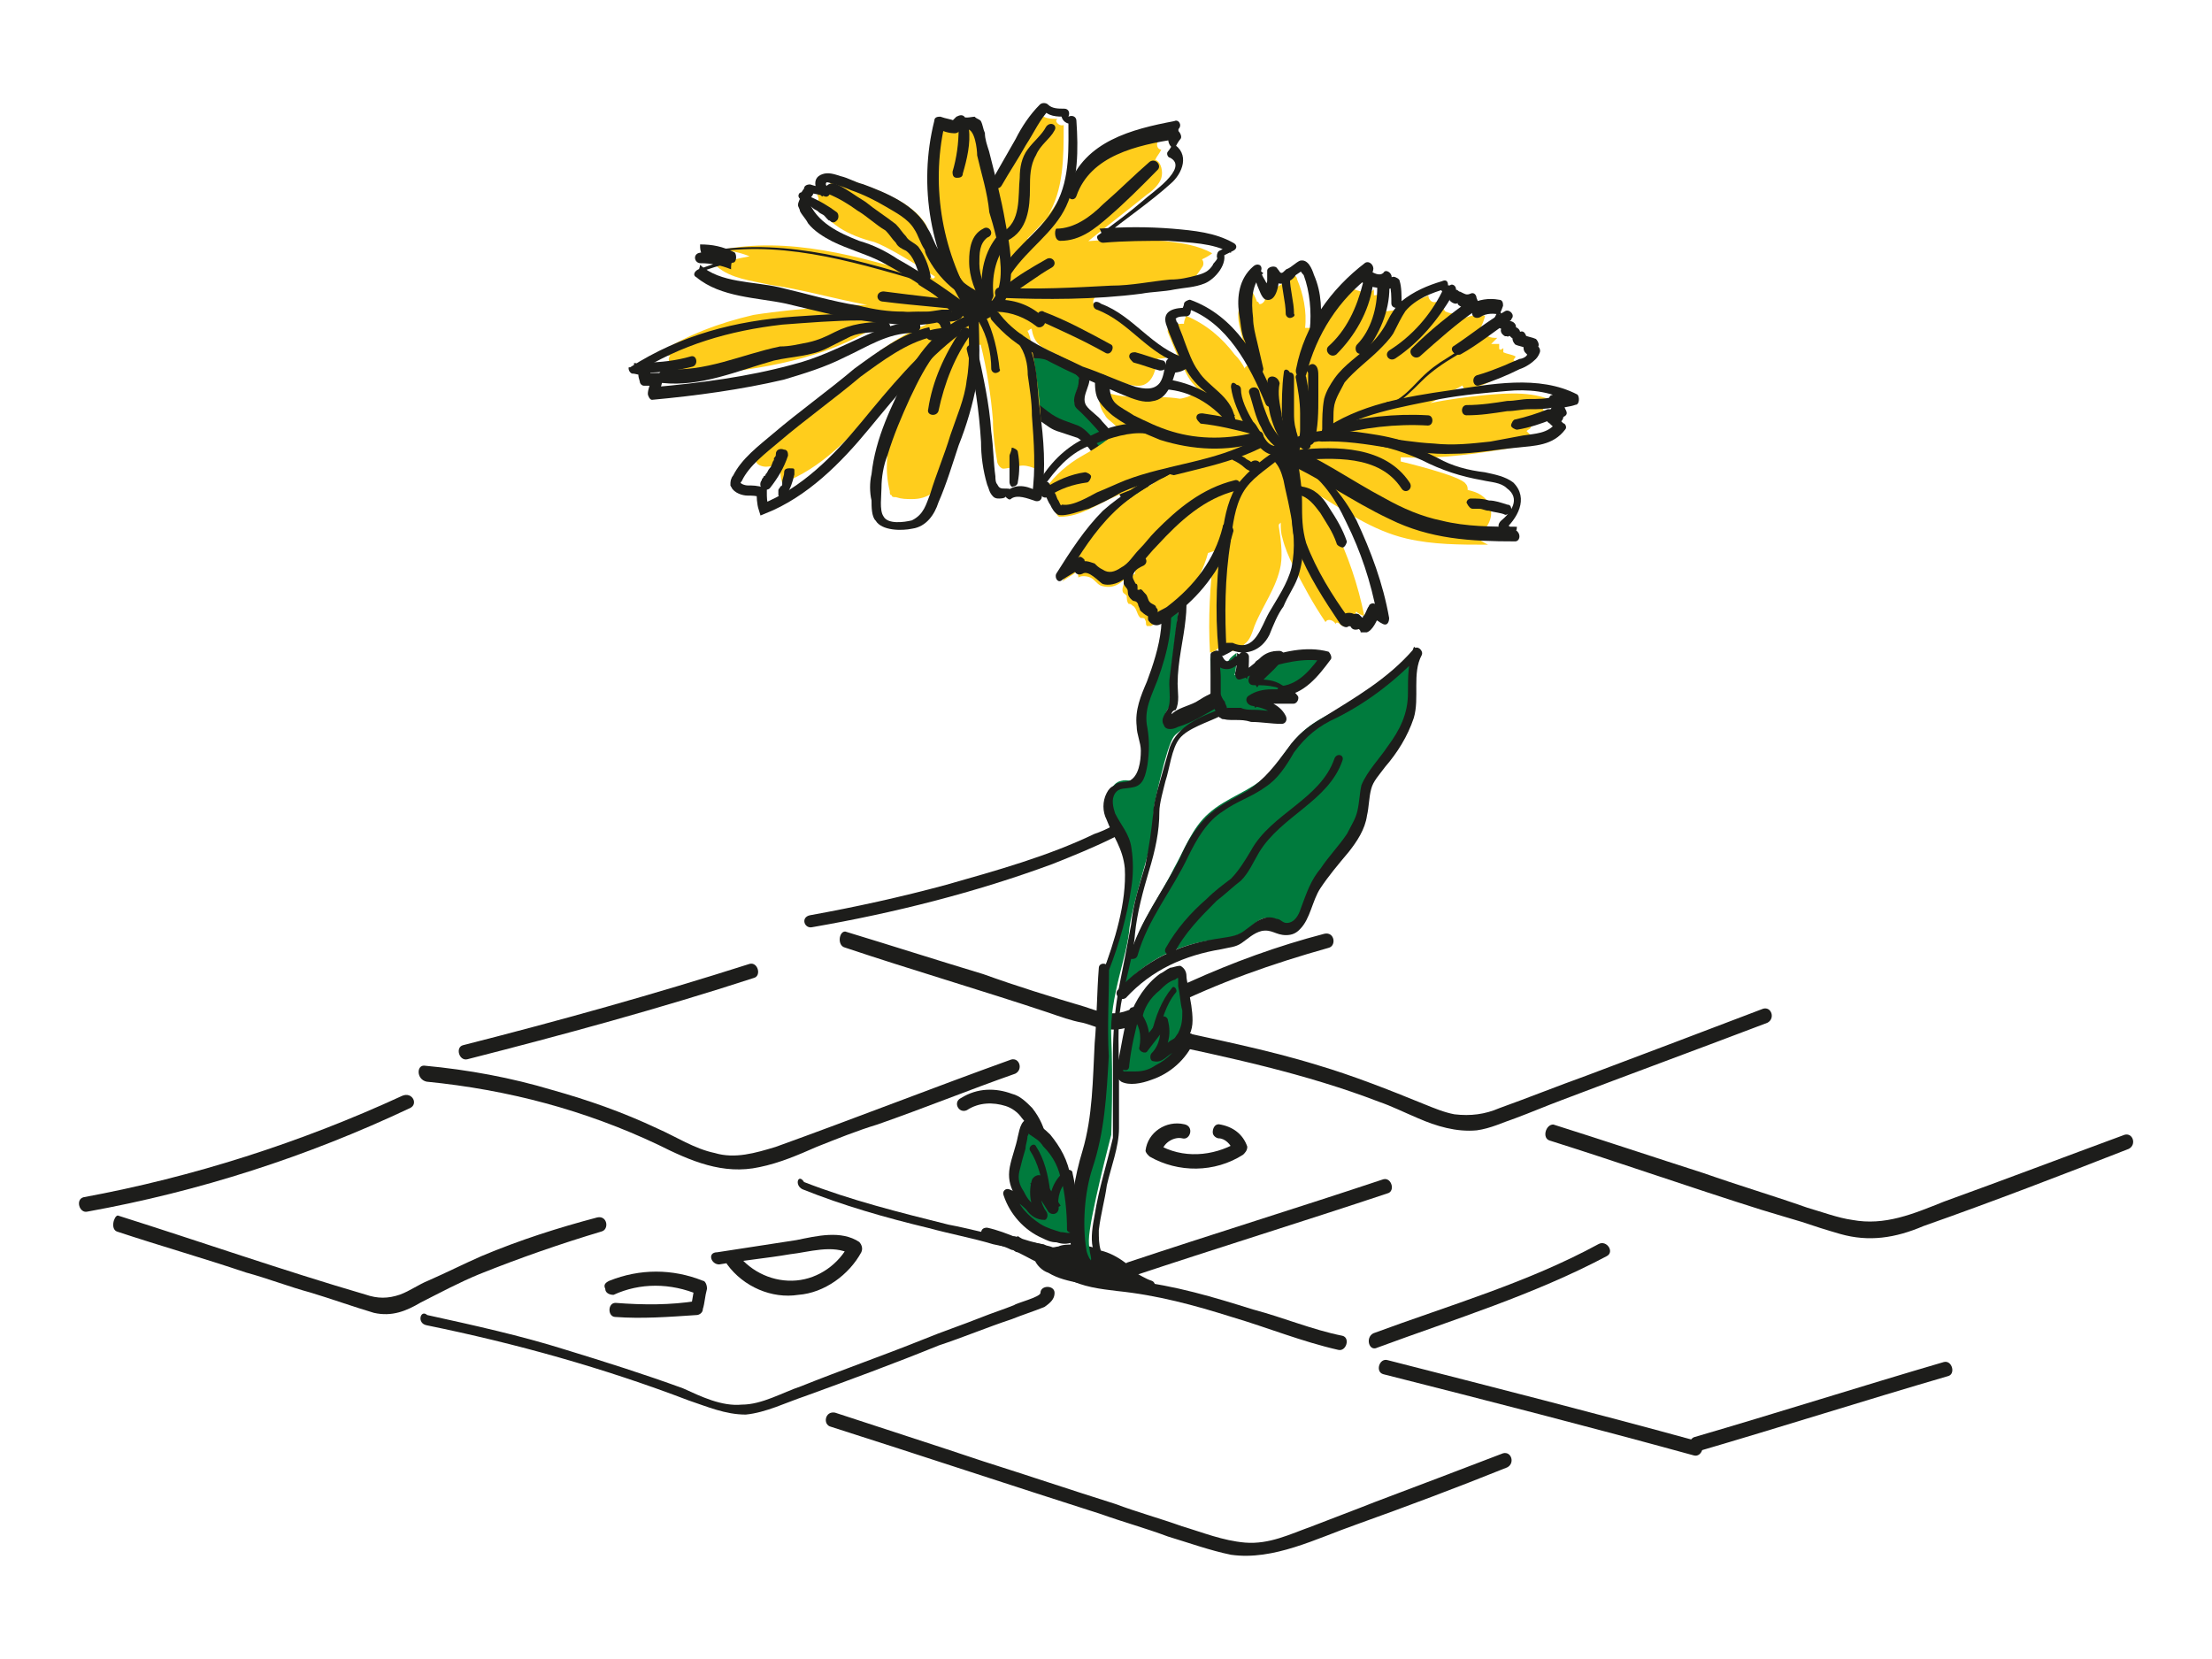 <?xml version="1.0" encoding="UTF-8"?>
<svg xmlns="http://www.w3.org/2000/svg" xmlns:xlink="http://www.w3.org/1999/xlink" version="1.1" id="Ebene_1" x="0px" y="0px" viewBox="0 0 800 600" style="enable-background:new 0 0 800 600;" xml:space="preserve">
<style type="text/css">
	.st0{fill:#1D1D1B;}
	.st1{fill:#007B3D;}
	.st2{fill:#FFCD1C;}
	.st3{fill:none;stroke:#1D1D1B;stroke-width:3.673;stroke-miterlimit:10;}
</style>
<g>
	<g id="Stein">
		<g>
			<g>
				<path class="st0" d="M416.5,376.5c27.9,5.9,55.8,11.8,82.3,22c4.4,1.5,8.8,3.7,14,5.9c6.6,2.9,14,5.1,21.3,4.4      c5.1-0.7,9.5-2.9,14-4.4c5.9-2.2,11-4.4,16.9-6.6c25-9.5,49.2-18.4,74.2-27.9c2.9-1.5,1.5-5.9-1.5-5.1      c-21.3,8.1-42.6,16.2-63.9,24.2c-10.3,3.7-21.3,8.1-31.6,11.8c-5.1,2.2-10.3,2.9-16.2,2.2c-3.7-0.7-7.3-2.2-11-3.7      c-12.5-5.1-25.7-10.3-38.2-14c-19.1-5.9-38.2-9.5-58-14C415.1,370.6,413.6,375.7,416.5,376.5L416.5,376.5z"></path>
			</g>
		</g>
		<g>
			<g>
				<g>
					<path class="st0" d="M169,383.1c34.5-8.8,69.8-18.4,103.6-29.4c2.9-0.7,1.5-5.9-1.5-5.1c-34.5,11-69,20.6-103.6,29.4       C164.6,378.7,166,383.8,169,383.1L169,383.1z"></path>
				</g>
			</g>
			<g>
				<g>
					<path class="st0" d="M154.3,391.2c29.4,2.9,57.3,10.3,83.7,22.8c11.8,5.9,23.5,11,36.7,8.1c7.3-1.5,14-4.4,20.6-7.3       c7.3-2.9,14.7-5.9,22-8.1c16.9-5.9,33.1-12.5,49.9-18.4c2.9-1.5,1.5-5.9-1.5-5.1c-28.6,10.3-56.6,21.3-85.2,31.6       c-7.3,2.2-14.7,4.4-22,2.2c-7.3-1.5-14-5.9-20.6-8.8c-12.5-5.9-25-10.3-38.2-14c-14.7-4.4-30.1-7.3-46.3-8.8       C150.6,385.3,150.6,390.4,154.3,391.2L154.3,391.2z"></path>
				</g>
			</g>
			<g>
				<g>
					<path class="st0" d="M409.2,461.7c30.9-10.3,61.7-19.8,92.6-30.1c2.9-0.7,1.5-5.9-1.5-5.1c-30.9,10.3-61.7,19.8-92.6,30.1       C404.8,458,405.5,463.2,409.2,461.7L409.2,461.7z"></path>
				</g>
			</g>
			<g>
				<g>
					<path class="st0" d="M498.1,487.4c27.9-10.3,56.6-19.1,83-33.1c2.9-1.5,0-5.9-2.9-4.4c-25.7,14-53.6,22-81.5,32.3       C493.7,483.7,495.1,488.9,498.1,487.4L498.1,487.4z"></path>
				</g>
			</g>
			<g>
				<g>
					<path class="st0" d="M500.3,497c37.5,9.5,74.9,19.1,112.4,29.4c2.9,0.7,4.4-4.4,1.5-5.1c-37.5-10.3-74.9-19.8-112.4-29.4       C498.8,491.1,497.3,496.2,500.3,497L500.3,497z"></path>
				</g>
			</g>
			<g>
				<g>
					<path class="st0" d="M614.1,524.9c30.1-8.8,60.2-18.4,90.4-27.2c2.9-0.7,1.5-5.9-1.5-5.1c-30.1,8.8-60.2,18.4-90.4,27.2       C609.7,521.2,611.2,526.3,614.1,524.9L614.1,524.9z"></path>
				</g>
			</g>
			<g>
				<g>
					<path class="st0" d="M31.6,438.2c40.4-7.3,79.3-19.8,116.8-37.5c2.9-1.5,0.7-5.9-2.9-4.4c-36.7,16.9-75.7,29.4-115.3,36.7       C27.2,433.8,28.7,438.9,31.6,438.2L31.6,438.2z"></path>
				</g>
			</g>
			<g>
				<g>
					<path class="st0" d="M42.6,445.5c15.4,5.1,30.9,9.5,46.3,14.7c8.1,2.2,15.4,5.1,23.5,7.3c7.3,2.2,15.4,5.1,22.8,7.3       c6.6,1.5,11.8-0.7,16.9-3.7c7.3-3.7,14-7.3,21.3-10.3c14.7-5.9,29.4-11,44.1-15.4c2.9-0.7,2.2-5.9-1.5-5.1       c-14,3.7-27.9,8.1-41.9,14c-6.6,2.9-12.5,5.9-19.1,8.8c-3.7,1.5-6.6,3.7-10.3,5.1c-4.4,1.5-8.1,1.5-12.5,0       c-30.1-8.8-59.5-19.1-89.6-28.6C41.2,439.7,39.7,444.8,42.6,445.5L42.6,445.5z"></path>
				</g>
			</g>
			<g>
				<g>
					<path class="st0" d="M154.3,479.3c32.3,6.6,63.9,15.4,94.8,27.2c6.6,2.2,13.2,5.1,20.6,5.1c7.3-0.7,14.7-4.4,21.3-6.6       c16.2-5.9,32.3-11.8,48.5-18.4c8.8-2.9,17.6-6.6,26.4-9.5c3.7-1.5,8.1-2.9,11.8-4.4c2.2-1.5,3.7-2.9,3.7-5.1       c0-2.9-5.1-2.9-5.1,0c0,1.5-8.8,3.7-9.5,4.4c-3.7,1.5-8.1,2.9-11.8,4.4c-7.3,2.9-14,5.1-21.3,8.1c-14.7,5.9-29.4,11-44.1,16.9       c-6.6,2.2-14,6.6-21.3,6.6c-7.3,0.7-14.7-2.9-21.3-5.9c-14-5.1-27.9-9.5-42.6-14c-16.2-5.1-33.1-8.8-49.9-12.5       C152.1,473.4,150.6,478.6,154.3,479.3L154.3,479.3z"></path>
				</g>
			</g>
			<g>
				<g>
					<path class="st0" d="M300.5,516c32.3,10.3,65.4,21.3,97.7,31.6c8.1,2.9,16.2,5.1,24.2,8.1c7.3,2.2,15.4,5.1,22.8,6.6       c15.4,2.2,30.9-5.9,45.5-11c18.4-6.6,36-13.2,54.4-20.6c2.9-1.5,1.5-5.9-1.5-5.1c-15.4,5.9-30.9,11.8-46.3,17.6       c-7.3,2.9-15.4,5.9-22.8,8.8c-8.1,2.9-15.4,6.6-24.2,5.9c-8.1-0.7-15.4-3.7-22.8-5.9c-8.1-2.9-16.2-5.1-24.2-8.1       c-16.2-5.1-31.6-10.3-47.7-15.4c-17.6-5.9-36-11.8-53.6-17.6C298.3,510.2,297.5,515.3,300.5,516L300.5,516z"></path>
				</g>
			</g>
			<g>
				<g>
					<g>
						<path class="st0" d="M221.9,468.3c9.5-4.4,20.6-4.4,30.9,0c-0.7-0.7-1.5-2.2-1.5-2.9c-0.7,2.2-0.7,4.4-1.5,7.3        c0.7-0.7,1.5-1.5,2.2-2.2c-9.5,1.5-19.1,1.5-29.4,0.7c-2.9,0-2.9,5.1,0,5.1c9.5,0.7,19.1,0,29.4-0.7c0.7,0,2.2-0.7,2.2-2.2        c0.7-2.2,0.7-4.4,1.5-7.3c0-1.5-0.7-2.9-1.5-2.9c-11-4.4-22.8-4.4-33.8,0c-1.5,0.7-2.2,1.5-1.5,2.9        C218.9,467.6,220.4,468.3,221.9,468.3L221.9,468.3z"></path>
					</g>
				</g>
				<g>
					<g>
						<path class="st0" d="M260.1,457.3c8.8-1.5,16.9-2.2,25.7-3.7c6.6-0.7,15.4-3.7,22,0c0-1.5-0.7-2.2-0.7-3.7        c-3.7,7.3-11,12.5-19.1,13.2s-16.2-2.9-21.3-9.5c-2.2-2.9-5.9,0.7-3.7,3.7c5.9,8.1,16.2,12.5,25.7,11        c9.5-0.7,18.4-7.3,22.8-15.4c0.7-1.5,0-2.9-0.7-3.7c-6.6-4.4-15.4-2.2-22.8-0.7c-9.5,1.5-19.1,2.9-28.6,4.4        C255.7,452.9,257.1,457.3,260.1,457.3L260.1,457.3z"></path>
					</g>
				</g>
			</g>
			<g>
				<g>
					<g>
						<path class="st0" d="M428.3,406.6c-6.6-1.5-13.2,2.9-14,9.5c0,0.7,0.7,1.5,1.5,2.2c10.3,5.9,23.5,5.9,33.8-0.7        c0.7-0.7,1.5-1.5,1.5-2.9c-1.5-4.4-5.1-7.3-10.3-8.1c-1.5,0-2.2,1.5-2.2,2.9s1.5,2.2,2.2,2.2c2.2,0,4.4,2.2,5.1,4.4        c0.7-0.7,0.7-2.2,1.5-2.9c-8.8,5.1-19.8,5.9-28.6,0.7c0.7,0.7,0.7,1.5,1.5,2.2c0.7-2.9,4.4-5.1,7.3-4.4        C430.5,412.5,432,407.3,428.3,406.6L428.3,406.6z"></path>
					</g>
				</g>
				<g>
					<g>
						<path class="st0" d="M349.7,401.5c4.4-2.9,9.5-2.9,14-1.5c2.2,0.7,4.4,2.2,5.9,4.4c2.2,2.2,2.9,5.9,3.7,8.8        c0.7,2.9,5.9,2.2,5.1-1.5c-0.7-3.7-2.2-7.3-5.1-11c-2.2-2.2-4.4-4.4-7.3-5.1c-5.9-2.2-12.5-2.2-18.4,1.5        C344.5,398.5,346.7,402.9,349.7,401.5L349.7,401.5z"></path>
					</g>
				</g>
			</g>
		</g>
		<g>
			<g>
				<path class="st0" d="M293.9,335.3c29.4-5.1,58.8-12.5,86.7-22.8c7.3-2.9,14.7-5.9,22-9.5c2.9-1.5,7.3-2.9,9.5-5.1      c1.5-1.5,1.5-3.7,0-4.4c-1.5-0.7-2.9,0-4.4,0.7c-2.9,1.5-0.7,5.9,2.9,4.4h0.7c0,0.7-2.9-4.4-2.2-4.4c0,0-0.7,0.7-1.5,1.5      c-3.7,2.2-7.3,4.4-11.8,5.9c-16.9,8.1-35.3,13.2-53.6,18.4c-16.2,4.4-33.1,8.1-49.2,11C289.4,331.7,290.9,336.1,293.9,335.3      L293.9,335.3z"></path>
			</g>
		</g>
		<g>
			<g>
				<path class="st0" d="M305.6,342.7c24.2,8.1,49.2,15.4,73.5,23.5c4.4,1.5,8.1,2.9,12.5,3.7c2.9,0.7,5.9,2.2,8.1,2.2      c8.1,1.5,15.4-3.7,22-7.3c19.1-9.5,38.2-16.2,58.8-22c2.9-0.7,2.2-5.9-1.5-5.1c-16.9,4.4-33.1,10.3-49.2,17.6      c-3.7,1.5-7.3,3.7-11.8,5.1c-4.4,2.2-8.8,5.1-13.2,5.9c-4.4,0.7-8.1-0.7-12.5-2.2c-12.5-3.7-24.2-7.3-36.7-11.8      c-16.9-5.1-33.1-10.3-49.9-15.4C303.4,336.8,302.7,342,305.6,342.7L305.6,342.7z"></path>
			</g>
		</g>
		<g>
			<g>
				<path class="st0" d="M560.5,412.5c25.7,8.1,50.7,16.9,76.4,25c5.1,1.5,9.5,2.9,14.7,4.4c4.4,1.5,8.8,2.9,14,4.4      c10.3,2.9,19.8,1.5,30.1-2.9c25-8.8,49.9-18.4,74.2-27.9c2.9-1.5,1.5-5.9-1.5-5.1c-22,8.1-43.3,16.2-65.4,24.2      c-11,4.4-21.3,8.8-33.1,6.6c-5.1-0.7-11-2.9-16.2-4.4c-12.5-4.4-25-8.1-37.5-12.5c-18.4-5.9-36-11.8-54.4-17.6      C559,406.6,557.6,411.7,560.5,412.5L560.5,412.5z"></path>
			</g>
		</g>
		<g>
			<g>
				<path class="st0" d="M290.2,430.1c14.7,5.9,30.1,10.3,45.5,14c8.1,2.2,16.2,3.7,23.5,5.9c6.6,1.5,14,2.2,19.8,4.4      c3.7,1.5,3.7,5.9,7.3,8.1c5.1,2.9,11.8,3.7,17.6,4.4c14.7,1.5,27.9,5.1,41.9,9.5c12.5,3.7,25,8.8,38.2,11.8      c2.9,0.7,4.4-4.4,1.5-5.1c-11-2.2-21.3-6.6-32.3-9.5c-14-4.4-28.6-8.8-43.3-10.3c-5.9-0.7-11.8-1.5-17.6-2.9      c-2.2-0.7-3.7-0.7-4.4-2.9c-0.7-2.2-1.5-3.7-3.7-4.4c-5.1-3.7-12.5-3.7-18.4-5.1c-7.3-1.5-15.4-3.7-22.8-5.1      c-17.6-4.4-35.3-8.8-52.2-15.4C288.7,424.2,287.2,428.6,290.2,430.1L290.2,430.1z"></path>
			</g>
		</g>
		<g>
			<g>
				<path class="st0" d="M366.6,449.9c-2.9-1.5-6.6-2.9-9.5-2.9L366.6,449.9z"></path>
				<g>
					<path class="st0" d="M368,447.7c-3.7-1.5-7.3-2.9-11-3.7c-1.5,0-2.2,0.7-2.2,2.2s0.7,2.2,2.2,2.9c2.9,0.7,5.9,1.5,8.8,2.9       c0.7,0,0.7,0,1.5,0.7c1.5,0.7,2.9-0.7,2.9-1.5C369.5,449.2,368.8,447.7,368,447.7c-3.7-1.5-6.6-2.2-8.8-2.9       c-0.7,0-0.7,0-1.5-0.7c0,1.5-0.7,3.7-0.7,5.1c0.7,0,0.7,0,1.5,0l0,0c-0.7,0-0.7,0,0,0c0,0,0,0,0.7,0s1.5,0.7,2.2,0.7       s0.7,0,1.5,0.7c0,0,0,0,0.7,0c-0.7,0,0,0,0,0c0.7,0,1.5,0.7,2.2,0.7c1.5,0.7,2.9,0,3.7-0.7C369.5,449.9,369.5,448.5,368,447.7z       "></path>
				</g>
			</g>
			<g>
				<path class="st0" d="M415.1,465.4l-5.9-2.9c-0.7-2.9-9.5-8.1-16.9-9.5c-5.9-1.5-0.7-1.5-13.2,0l-12.5-2.9c0.7,0,1.5,0.7,1.5,0.7      c2.9,1.5,5.9,2.9,8.8,4.4c0,2.2,5.9,5.1,13.2,6.6c2.9,0.7,6.6,1.5,10.3,2.2C406.2,465.4,409.2,464.6,415.1,465.4z"></path>
				<g>
					<path class="st0" d="M416.5,463.2c-2.2-0.7-4.4-2.2-5.9-2.9c0.7,0.7,0.7,0.7,1.5,1.5c-0.7-2.2-2.9-3.7-5.1-5.1       c-2.9-2.2-5.9-3.7-8.8-4.4c-2.9-1.5-6.6-2.2-10.3-2.2c-1.5,0-3.7,0-5.1,0.7c-0.7,0-2.2,0.7-2.9,0c-0.7,0-1.5,0-2.2-0.7       c-3.7-0.7-6.6-1.5-10.3-2.9c-2.9-0.7-4.4,3.7-2.2,4.4c3.7,1.5,7.3,3.7,10.3,5.1c-0.7-0.7-0.7-0.7-1.5-1.5       c0.7,2.2,2.9,4.4,5.1,5.1c3.7,2.2,7.3,2.9,11,3.7c4.4,0.7,8.1,1.5,12.5,2.2c3.7,0.7,7.3,0.7,11,1.5       C418,468.3,418.7,463.9,416.5,463.2c-5.1-0.7-8.8-0.7-13.2-1.5c-5.1-0.7-10.3-1.5-14.7-2.9c-2.9-0.7-6.6-1.5-8.8-4.4       c-0.7-0.7-0.7-1.5-1.5-2.2c-1.5-0.7-2.2-1.5-3.7-1.5c-2.2-1.5-4.4-2.2-6.6-3.7c-0.7,1.5-1.5,2.9-2.2,4.4       c2.9,0.7,5.9,1.5,8.8,2.2c1.5,0,2.2,0.7,3.7,0.7c2.2,0.7,5.1,0,7.3-0.7c0.7,0,1.5,0,1.5,0s1.5,0,0.7,0c-0.7,0,0.7,0,0.7,0       c0.7,0,1.5,0,1.5,0.7c5.1,1.5,11,2.9,15.4,7.3c0.7,0.7,0.7,1.5,1.5,2.2c0.7,0.7,1.5,0.7,1.5,0.7c1.5,0.7,2.9,1.5,5.1,2.2       C416.5,469,419.5,464.6,416.5,463.2z"></path>
				</g>
			</g>
		</g>
	</g>
	<g id="grün">
		<g>
			<path class="st1" d="M454,241.3c7.3-3.7,14.7-4.4,22.8-3.7c0,0,0.7,0,0.7,0.7v0.7c-1.5,1.5-2.9,2.9-3.7,4.4     c-1.5,1.5-2.9,3.7-5.1,4.4c-4.4,2.9-10.3,2.9-16.2,2.9c-0.7,0-0.7,0-1.5,0c-1.5-0.7-1.5-2.9-0.7-5.1c0.7-1.5,2.2-3.7,3.7-5.1"></path>
		</g>
		<g>
			<path class="st1" d="M409.2,344.9c2.9-11,10.3-20.6,15.4-30.9c3.7-6.6,6.6-14.7,12.5-19.8c6.6-5.9,15.4-8.1,21.3-14     c4.4-4.4,7.3-10.3,11.8-14.7s9.5-6.6,14.7-9.5c10.3-5.9,19.8-13.2,27.2-21.3c-2.9,6.6-1.5,14-2.2,21.3     c-1.5,8.1-7.3,14.7-12.5,21.3c-1.5,2.2-2.9,4.4-3.7,7.3c-0.7,2.2-0.7,4.4-0.7,6.6c-2.2,13.2-15.4,20.6-19.8,33.1     c-0.7,2.2-1.5,5.1-2.9,7.3c-1.5,2.2-3.7,3.7-6.6,2.9c-1.5-0.7-2.2-1.5-3.7-2.2c-3.7-1.5-6.6,2.2-9.5,4.4     c-4.4,2.9-9.5,2.9-14.7,3.7c-11.8,2.2-22.8,8.1-30.1,16.9"></path>
			<g>
				<path class="st0" d="M411.4,345.6c3.7-13.2,12.5-23.5,18.4-36c2.9-5.9,6.6-12.5,12.5-16.2c5.1-3.7,10.3-5.1,15.4-8.8      c4.4-2.9,7.3-7.3,10.3-12.5c4.4-5.9,8.8-9.5,15.4-12.5c11.8-5.9,22-14,30.9-23.5c-0.7-0.7-2.2-1.5-2.9-2.2      c-2.2,5.1-2.2,11-2.2,16.9c0,7.3-2.9,13.2-7.3,19.1c-2.9,4.4-7.3,8.8-9.5,14c-0.7,2.9-0.7,5.9-1.5,9.5c-0.7,2.9-2.2,5.1-3.7,8.1      c-2.9,4.4-6.6,8.1-9.5,12.5c-3.7,4.4-5.1,8.8-7.3,14.7c-0.7,2.2-2.2,5.1-5.1,5.1c-1.5,0-2.2-1.5-3.7-1.5c-1.5-0.7-3.7-0.7-5.1,0      c-2.2,0.7-4.4,2.9-6.6,4.4c-2.9,2.2-6.6,2.2-10.3,2.9c-14,2.2-25.7,8.1-35.3,18.4c-1.5,1.5,0.7,4.4,2.9,2.9      c9.5-10.3,21.3-15.4,34.5-17.6c2.9-0.7,5.1-0.7,7.3-2.2s4.4-3.7,7.3-4.4c3.7-0.7,5.1,1.5,8.8,1.5c2.2,0,3.7-0.7,5.1-2.2      c3.7-3.7,4.4-10.3,7.3-14.7s6.6-8.8,10.3-13.2c2.9-3.7,5.9-8.1,6.6-13.2c0.7-2.9,0.7-6.6,1.5-9.5c0.7-2.9,2.9-5.1,5.1-8.1      c4.4-5.1,8.1-11,10.3-17.6c2.2-7.3-0.7-16.2,2.9-22.8c0.7-1.5-1.5-3.7-2.9-2.2c-9.5,11-21.3,17.6-33.1,25      c-5.1,2.9-9.5,6.6-12.5,11c-4.4,5.9-8.1,11-14.7,15.4c-5.1,2.9-10.3,5.1-14.7,9.5s-7.3,9.5-9.5,14.7      c-5.9,11.8-14.7,22.8-18.4,36C407,346.4,410.7,347.8,411.4,345.6L411.4,345.6z"></path>
			</g>
		</g>
		<g>
			<path class="st1" d="M442.2,258.2h0.7c6.6,0.7,13.2,0.7,19.8,1.5c-2.2-3.7-6.6-5.1-11-5.9c3.7-2.2,11-1.5,14.7-1.5     c-1.5-1.5-6.6-4.4-8.8-5.1c-2.2-0.7-4.4,0-5.9,0c1.5-2.9,8.1-8.1,8.8-10.3c-5.1,0-6.6,3.7-8.1,4.4c-1.5,1.5-3.7,2.2-5.9,2.9     c0.7-2.9,0.7-5.1,0.7-8.1c-0.7,0.7-2.2,1.5-2.9,2.9c-0.7,0.7-1.5,0.7-2.2,1.5c-0.7,0-2.2,0-2.9-0.7c-0.7-0.7-1.5-1.5-1.5-2.9     c0,4.4,0.7,9.5,0.7,14.7C439.3,251.6,442.2,258.2,442.2,258.2z"></path>
			<g>
				<path class="st0" d="M441.5,259.7c1.5,0.7,2.9,0.7,5.1,0.7s3.7,0,5.9,0.7c3.7,0,7.3,0.7,11,0.7c1.5,0,2.2-1.5,1.5-2.9      c-2.2-4.4-7.3-5.9-11.8-6.6c0,1.5,0,2.2,0.7,3.7c2.2-1.5,4.4-1.5,6.6-1.5s5.1,0,7.3,0c1.5,0,2.2-2.2,1.5-2.9      c-1.5-2.2-4.4-2.9-6.6-4.4c-2.9-1.5-5.9-1.5-9.5-1.5c0.7,0.7,0.7,2.2,1.5,2.9c2.2-3.7,7.3-6.6,9.5-11c0.7-1.5-0.7-2.2-1.5-2.2      c-2.9,0-5.1,0.7-7.3,2.9c-2.2,2.2-4.4,3.7-6.6,5.1c0.7,0.7,1.5,1.5,2.2,2.2c0.7-2.9,0.7-5.9,0.7-8.1c0-1.5-2.2-2.2-2.9-1.5      c-0.7,0.7-1.5,1.5-2.2,1.5c-0.7,0.7-1.5,1.5-2.2,1.5c-1.5,0.7-2.2-1.5-2.9-2.9c-0.7-1.5-3.7-0.7-3.7,0.7c0,2.9,0,5.9,0,8.8      c0,1.5,0,2.9,0,4.4c0,0.7,0,1.5,0,2.9c0.7,1.5,0.7,2.2,1.5,3.7C440,257.5,440,259,441.5,259.7c1.5,1.5,3.7-1.5,2.2-2.9      c0.7,0.7,0,0,0,0V256c0-0.7-0.7-1.5-0.7-2.2c-0.7-0.7-1.5-2.2-1.5-2.9s0,0,0,0s0-1.5,0-2.2c0-1.5,0-2.2,0-3.7      c0-2.9-0.7-5.1,0-8.1c-1.5,0-2.2,0.7-3.7,0.7c1.5,2.2,2.9,4.4,5.9,4.4s5.1-2.9,6.6-4.4c-0.7-0.7-2.2-0.7-2.9-1.5      c0,2.2,0,5.1-0.7,7.3c0,1.5,0.7,2.9,2.2,2.2c2.9-0.7,5.9-2.9,7.3-5.1c1.5-1.5,2.9-2.9,5.9-2.9c-0.7-0.7-1.5-1.5-1.5-2.2      c-0.7,1.5-2.9,3.7-4.4,4.4c-1.5,1.5-3.7,2.9-4.4,5.1c-0.7,1.5,0,2.9,1.5,2.9c2.9,0,5.1,0,8.1,0.7c2.2,0.7,4.4,2.2,5.1,3.7      c0.7-0.7,0.7-2.2,1.5-2.9c-2.9,0-5.1,0-8.1,0s-5.9,0.7-8.1,2.2c-1.5,0.7-1.5,2.9,0.7,3.7c3.7,0.7,7.3,1.5,9.5,5.1      c0.7-0.7,0.7-2.2,1.5-2.9c-3.7,0-6.6-0.7-10.3-0.7c-1.5,0-2.9,0-4.4-0.7c-0.7,0-1.5,0-2.2,0s-1.5,0-2.2,0      C441.5,256,439.3,259,441.5,259.7z"></path>
			</g>
		</g>
		<g>
			<g>
				<path class="st1" d="M399.6,350c3.7-9.5,6.6-19.8,8.1-30.9c0.7-5.9,0.7-11.8-1.5-16.9c-1.5-3.7-4.4-6.6-5.1-10.3      c-0.7-3.7,0.7-8.8,4.4-9.5c2.2-0.7,4.4,0.7,5.9-0.7c0.7-0.7,0.7-1.5,0.7-2.2c0.7-3.7,2.2-8.1,1.5-12.5c0-2.2-0.7-4.4-1.5-5.9      c-0.7-4.4,0.7-8.8,2.2-12.5c2.2-5.9,4.4-11.8,5.9-17.6c2.2-12.5-0.7-25.7-5.9-36.7c-5.1-11.8-12.5-22-19.8-32.3      c-1.5-1.5-2.2-3.7-4.4-5.1c-4.4-2.9-10.3-2.9-14-6.6c0,0-19.8-13.2-11-20.6c8.8-7.3,25,3.7,25.7,5.9s-3.7,9.5-1.5,11      s14,14,23.5,30.1c8.8,16.2,12.5,33.1,13.2,36s0,10.3,0,10.3l-2.9,23.5c0,0,0,2.9,0,8.8c0,0-3.7,5.1-0.7,5.1s16.2-7.3,16.2-7.3      l2.2,4.4c0,0-13.2,5.1-16.2,8.8c-2.9,3.7-7.3,25.7-7.3,25.7s0,4.4-0.7,10.3s-6.6,22.8-8.1,33.1c-0.7,10.3-7.3,25-6.6,39.7      c0.7,14.7,0,35.3,0,35.3s-8.1,30.9-8.1,38.2s2.9,7.3-2.2,8.1c-5.9,0.7-3.7-30.1-0.7-36c2.9-6.6,4.4-19.8,5.1-28.6      C398.2,382.4,399.6,350,399.6,350z"></path>
				<g>
					<path class="st0" d="M401.1,350.8c3.7-9.5,6.6-19.8,8.1-30.1c0.7-4.4,0.7-9.5,0-14c-0.7-5.1-3.7-8.1-5.9-12.5       c-0.7-2.2-1.5-5.1,0-7.3c1.5-2.2,3.7-1.5,6.6-2.2c3.7-0.7,4.4-4.4,5.1-8.1c0.7-5.1,0.7-8.8,0-13.2c-1.5-6.6,1.5-11.8,3.7-17.6       c3.7-10.3,5.9-19.8,4.4-30.9c-1.5-9.5-4.4-19.1-8.8-27.2c-4.4-9.5-11-18.4-16.9-26.4c-2.2-2.9-4.4-5.9-7.3-7.3       c-3.7-1.5-7.3-2.2-11-5.1c-2.9-2.2-6.6-5.1-9.5-8.1c-1.5-1.5-3.7-4.4-2.9-7.3c1.5-3.7,7.3-4.4,10.3-3.7       c3.7,0.7,6.6,2.2,9.5,3.7c0.7,0.7,2.2,1.5,2.9,2.2c1.5,1.5,0.7,0.7,0.7,2.2c0,2.9-2.2,5.1-1.5,8.1c0,1.5,1.5,2.2,2.9,3.7       c13.2,13.2,23.5,29.4,29.4,47c2.2,5.9,4.4,11.8,5.1,18.4c0.7,3.7,0,7.3-0.7,11.8c-0.7,5.9-1.5,11.8-2.2,17.6       c-0.7,3.7,0.7,8.8-0.7,11.8c-0.7,1.5-2.9,3.7-1.5,5.9c0.7,2.2,3.7,1.5,5.1,0.7c5.1-1.5,9.5-4.4,14.7-7.3       c-0.7,0-1.5-0.7-2.2-0.7c0.7,1.5,1.5,2.9,2.2,4.4c0-0.7,0.7-1.5,0.7-2.9c-7.3,2.9-15.4,5.9-18.4,14c-1.5,5.1-2.9,10.3-4.4,15.4       c-0.7,2.9-1.5,5.9-1.5,8.1c-0.7,6.6-1.5,12.5-2.9,19.1c-2.2,7.3-4.4,14-5.1,21.3c-1.5,8.1-2.9,15.4-4.4,22.8       c-1.5,8.1-2.2,16.2-2.2,25c0,7.3,0,14.7,0,21.3c0,2.2,0,4.4,0,6.6c0,1.5,0,0,0,1.5c-2.2,9.5-5.1,18.4-6.6,27.9       c-0.7,3.7-1.5,8.1-0.7,11.8c0,0.7,0.7,2.9,0.7,3.7c0,1.5,0.7,0,0,0.7c0,0-1.5,0.7-1.5,0c-0.7-0.7-1.5-2.9-1.5-3.7       c-1.5-8.8-0.7-20.6,2.2-29.4c4.4-13.2,5.1-26.4,5.9-40.4C400.4,370.6,401.1,360.3,401.1,350.8c0-2.9-3.7-2.9-3.7-0.7       c-0.7,8.8-0.7,18.4-1.5,27.2c-0.7,13.2-0.7,26.4-4.4,38.9c-2.9,9.5-4.4,19.1-4.4,30.1c0,2.9,0,8.1,2.9,11       c1.5,2.2,6.6,1.5,8.1-0.7c0.7-1.5,0-2.9,0-4.4c-0.7-2.2-0.7-4.4-0.7-7.3c0.7-5.9,2.2-11,2.9-16.2c1.5-6.6,4.4-14,4.4-20.6       s0-12.5,0-19.1c0-8.8-0.7-17.6,0.7-25.7c1.5-8.8,4.4-16.9,5.1-25.7c0.7-7.3,2.9-15.4,5.1-22.8c2.2-7.3,3.7-14,3.7-21.3       c0-2.9,1.5-8.1,2.2-11c1.5-4.4,2.2-11.8,5.1-15.4c2.9-3.7,10.3-5.9,14.7-8.1c1.5-0.7,1.5-1.5,0.7-2.9c-0.7-1.5-1.5-2.9-2.2-4.4       c-0.7-0.7-1.5-1.5-2.2-0.7c-1.5,0.7-2.9,1.5-5.1,2.9c-2.9,1.5-6.6,2.2-8.8,4.4c0,0-2.2,0-0.7,0.7c0.7,0.7,0.7,0,0.7-0.7       s0.7-1.5,1.5-1.5c1.5-2.9,0.7-6.6,0.7-9.5c0-8.1,2.2-16.2,2.9-23.5c1.5-12.5-2.9-24.2-7.3-35.3c-4.4-10.3-9.5-19.8-16.2-27.9       c-2.2-2.9-4.4-5.9-6.6-8.1c-1.5-2.2-4.4-3.7-5.9-5.9c-2.2-3.7,2.9-8.1,0.7-11.8c-2.9-3.7-9.5-6.6-14-7.3       c-5.1-1.5-12.5-1.5-15.4,3.7c-2.9,4.4-0.7,8.8,2.2,12.5s6.6,6.6,10.3,8.8c2.2,1.5,3.7,2.9,6.6,3.7c2.2,0.7,4.4,1.5,6.6,2.2       c2.2,1.5,4.4,3.7,5.9,6.6c12.5,18.4,26.4,38.9,24.2,62.4c-0.7,6.6-2.9,13.2-5.1,19.1c-2.2,5.1-4.4,10.3-3.7,16.2       c0,2.9,1.5,5.9,1.5,8.8c0,3.7-0.7,9.5-4.4,11c-2.2,0.7-3.7,0-5.1,1.5c-1.5,0.7-2.2,1.5-2.9,2.9c-1.5,2.9-1.5,6.6,0,9.5       c2.2,5.9,5.9,10.3,6.6,17.6c0.7,12.5-3.7,26.4-8.1,38.2C396.7,352.2,400.4,353,401.1,350.8z"></path>
				</g>
			</g>
			<g>
				<g>
					<path class="st0" d="M482.6,274.4c-5.1,14.7-22.8,19.8-30.1,33.1c-2.2,3.7-4.4,7.3-7.3,10.3c-2.9,2.2-5.9,4.4-8.8,7.3       c-5.9,5.1-11,11-14.7,17.6c-1.5,2.2,2.2,3.7,2.9,2.2c3.7-7.3,9.5-13.2,15.4-19.1c2.9-2.2,5.9-5.1,8.8-7.3       c2.9-2.9,4.4-6.6,6.6-10.3c8.1-13.2,25-18.4,30.1-33.1C486.3,272.9,483.4,272.2,482.6,274.4L482.6,274.4z"></path>
				</g>
			</g>
			<g>
				<g>
					<path class="st0" d="M456.2,242.1c7.3-2.2,15.4-4.4,22.8-2.9c0-0.7-0.7-1.5-0.7-2.9c-3.7,5.1-8.1,11-14.7,11.8       c-2.2,0-2.2,3.7,0,3.7c8.1-0.7,13.2-7.3,17.6-13.2c0.7-0.7,0-2.2-0.7-2.9c-8.1-2.2-16.9,0-25,2.9       C452.5,239.1,454,242.8,456.2,242.1L456.2,242.1z"></path>
				</g>
			</g>
		</g>
		<g>
			<g>
				<path class="st1" d="M411.4,368.4c2.2-8.1,8.1-14.7,15.4-17.6h0.7c0.7,0,0.7,0.7,0.7,1.5c0.7,3.7,1.5,7.3,1.5,11      c0,2.2,0.7,4.4,0,6.6c-0.7,2.9-2.9,5.9-5.1,8.1c-0.7,0.7-1.5,1.5-2.2,1.5c-0.7,0.7-2.2,0.7-3.7,0.7c-5.1,0-8.8-5.1-8.8-9.5      L411.4,368.4z"></path>
				<g>
					<path class="st0" d="M412.9,369.1c0.7-4.4,2.9-8.1,6.6-11c1.5-1.5,2.9-2.9,5.1-3.7c0.7,0,0.7-0.7,1.5-0.7h0.7l0,0       c0.7,0,0-0.7-0.7-0.7v1.5c0,0.7,0,1.5,0,2.2c0.7,2.9,0.7,5.9,1.5,8.8c0,2.9,0,5.1-1.5,8.1c-1.5,2.2-2.9,4.4-4.4,5.9       s-4.4,0.7-6.6,0c-2.2-1.5-3.7-2.9-3.7-5.9C412.1,371.3,412.9,369.9,412.9,369.1c0.7-2.2-2.9-2.9-3.7-0.7       c-0.7,1.5-1.5,2.9-0.7,5.1c0.7,2.9,1.5,5.1,3.7,6.6s4.4,2.9,7.3,2.9c3.7,0,5.9-2.9,8.1-5.1s3.7-5.1,3.7-8.8       c0-3.7-0.7-7.3-1.5-11c0-1.5-0.7-3.7-0.7-5.1c0-1.5-0.7-2.9-2.2-3.7c-1.5,0-2.9,0.7-3.7,0.7c-1.5,0.7-2.2,1.5-3.7,2.2       c-5.1,3.7-8.8,9.5-11,15.4C409.2,369.9,412.9,371.3,412.9,369.1z"></path>
				</g>
			</g>
			<g>
				<g>
					<path class="st0" d="M418.7,374.3c1.5-5.1,2.9-11,6.6-15.4c0.7-0.7-0.7-2.9-1.5-1.5c-3.7,4.4-5.9,10.3-7.3,16.2       C415.8,375,418,375,418.7,374.3L418.7,374.3z"></path>
				</g>
			</g>
			<g>
				<path class="st1" d="M406.2,385.3c0.7-6.6,2.2-12.5,3.7-19.1c2.9,2.9,4.4,8.1,2.9,12.5c2.2-2.9,5.1-6.6,7.3-9.5      c1.5,4.4,0,9.5-2.9,12.5c1.5,0.7,2.9-0.7,4.4-2.2c2.2-2.2,5.1-3.7,8.1-4.4c-3.7,8.1-11.8,14-20.6,14c-1.5,0-2.9,0-4.4-1.5      s-0.7-3.7,0.7-3.7"></path>
				<g>
					<path class="st0" d="M408.4,385.3c0.7-6.6,2.2-12.5,3.7-18.4c-0.7,0-2.2,0.7-2.9,0.7c2.9,2.9,3.7,6.6,2.9,11       c-0.7,1.5,2.2,2.9,2.9,1.5c2.2-2.9,5.1-6.6,7.3-9.5c-0.7,0-2.2-0.7-2.9-0.7c0.7,3.7,0,8.1-2.9,11c-0.7,0.7-0.7,2.9,0.7,2.9       c2.9,0.7,4.4-1.5,6.6-2.9c2.2-1.5,4.4-2.9,6.6-3.7c-0.7-0.7-1.5-1.5-2.2-2.9c-2.2,5.1-5.9,8.8-10.3,11       c-2.2,1.5-4.4,2.2-7.3,2.2c-1.5,0-2.9,0-3.7,0c-0.7,0-0.7,0-0.7-0.7c0,0,0-0.7,0,0c2.2-0.7,1.5-4.4-0.7-3.7       c-3.7,1.5-2.9,5.9,0,8.1c2.9,1.5,7.3,0.7,11-0.7c6.6-2.2,12.5-7.3,15.4-14c0.7-1.5-0.7-2.9-2.2-2.9c-2.2,0.7-4.4,1.5-6.6,2.9       c-0.7,0.7-2.2,1.5-2.9,2.2c-0.7,0.7-1.5,1.5-2.2,1.5c0,0.7,0.7,2.2,0.7,2.9c3.7-3.7,5.1-8.8,3.7-14c0-1.5-2.2-2.2-2.9-0.7       c-2.2,2.9-5.1,6.6-7.3,9.5c0.7,0.7,2.2,1.5,2.9,1.5c1.5-5.1,0-10.3-3.7-14.7c-0.7-0.7-2.9-0.7-2.9,0.7       c-2.2,6.6-2.9,13.2-4.4,19.8c0,0.7,0.7,1.5,1.5,1.5C407.7,387.5,408.4,386.8,408.4,385.3L408.4,385.3z"></path>
				</g>
			</g>
		</g>
		<g>
			<g>
				<path class="st1" d="M384.9,426.4c-0.7-8.1-6.6-15.4-13.2-19.1H371c-0.7,0-0.7,0.7-0.7,1.5c-0.7,3.7-2.2,7.3-2.9,11      c-0.7,2.2-0.7,4.4-0.7,6.6c0.7,2.9,2.2,5.9,4.4,8.8c0.7,0.7,0.7,1.5,1.5,2.2c0.7,0.7,2.2,0.7,2.9,0.7c5.1,0,9.5-3.7,10.3-8.8      L384.9,426.4z"></path>
				<g>
					<path class="st0" d="M387.1,425.7c-0.7-5.9-3.7-11-7.3-15.4c-2.2-2.2-4.4-3.7-6.6-5.1c-3.7-1.5-4.4,2.9-5.1,5.9       c-0.7,3.7-2.2,7.3-2.9,11c-0.7,3.7,0,6.6,1.5,9.5s3.7,5.9,6.6,7.3c2.9,0.7,5.9,0.7,8.1-0.7c2.9-1.5,5.1-3.7,5.9-6.6       C387.9,429.4,387.9,427.9,387.1,425.7c-0.7-2.2-4.4-1.5-3.7,0.7c0,0.7,0,0.7,0,1.5v0.7c0,0.7,0,0,0,0.7       c-0.7,2.2-1.5,3.7-2.9,5.1c-1.5,1.5-3.7,2.2-5.9,1.5c-2.2-0.7-3.7-3.7-4.4-5.1c-1.5-2.2-2.2-4.4-1.5-7.3s1.5-5.9,2.2-8.1       c0-1.5,0.7-2.9,0.7-4.4l0.7-1.5c-0.7,0-0.7,0-1.5,0c0,0,0,0,0.7,0c0,0,0.7,0,0.7,0.7c2.2,1.5,3.7,2.2,5.1,4.4       c3.7,3.7,5.9,8.1,6.6,13.2C383.5,429.4,387.1,427.9,387.1,425.7z"></path>
				</g>
			</g>
			<g>
				<g>
					<path class="st0" d="M379.8,430.8c-0.7-5.9-2.2-11.8-5.1-16.2c-0.7-1.5-2.9,0-2.2,1.5c2.9,4.4,4.4,10.3,5.1,16.2       c0,0.7,0.7,0.7,1.5,0.7C379.8,431.6,379.8,431.6,379.8,430.8L379.8,430.8z"></path>
				</g>
			</g>
			<g>
				<path class="st1" d="M388.6,444.1c0-6.6-0.7-13.2-2.2-19.1c-3.7,2.9-5.1,8.1-4.4,12.5c-2.2-3.7-4.4-6.6-6.6-10.3      c-1.5,4.4-0.7,9.5,2.2,12.5c-1.5,0.7-2.9-1.5-4.4-2.9c-2.2-2.2-4.4-4.4-8.1-5.1c2.9,8.1,10.3,14.7,19.1,16.2      c1.5,0,2.9,0,4.4-0.7s1.5-3.7,0-3.7"></path>
				<g>
					<path class="st0" d="M390.1,444.1c0-6.6-0.7-13.2-2.2-19.8c0-1.5-2.2-1.5-2.9-0.7c-4.4,3.7-5.9,8.8-5.1,14       c1.5-0.7,2.2-0.7,3.7-1.5c-2.2-3.7-4.4-6.6-6.6-10.3c-0.7-1.5-2.9-0.7-3.7,0.7c-1.5,4.4-0.7,10.3,2.2,14c0-0.7,0.7-1.5,0.7-2.9       c-0.7,0-1.5-1.5-2.2-1.5c-0.7-0.7-1.5-1.5-2.2-2.2c-2.2-1.5-4.4-2.9-6.6-3.7c-1.5-0.7-2.9,0.7-2.2,2.2       c2.2,6.6,7.3,12.5,14,15.4c1.5,0.7,2.9,1.5,5.1,1.5c2.2,0.7,3.7,0.7,5.9,0c3.7-1.5,4.4-6.6,0.7-8.1c-0.7-0.7-2.2,0.7-2.2,1.5       c0,0.7,0,2.2,1.5,2.2c-0.7,0,0,0,0,0s0,0.7-0.7,0.7c-0.7,0.7-2.2,0-3.7,0c-2.2-0.7-5.1-1.5-7.3-2.9c-4.4-2.9-8.1-6.6-9.5-11.8       c-0.7,0.7-1.5,1.5-2.2,2.2c2.2,0.7,4.4,2.2,6.6,4.4c1.5,2.2,3.7,3.7,6.6,3.7c0.7,0,1.5-1.5,0.7-2.9c-2.2-2.9-2.9-7.3-2.2-11       c-1.5,0-2.2,0-3.7,0.7c2.2,3.7,4.4,6.6,6.6,10.3c1.5,1.5,3.7,0.7,3.7-1.5c-0.7-3.7,0.7-8.1,3.7-10.3c-0.7,0-2.2-0.7-2.9-0.7       c1.5,5.9,2.2,12.5,2.2,19.1C386.4,446.3,390.1,446.3,390.1,444.1L390.1,444.1z"></path>
				</g>
			</g>
		</g>
	</g>
	<g id="Ebene_5">
		<g>
			<path class="st2" d="M523.8,128.9c5.9-3.7,11.8-7.3,16.9-10.3c-0.7,0.7-2.2,2.2-2.9,2.9c1.5,0.7,2.2,0.7,3.7,0.7     c-0.7,0.7-1.5,1.5-2.2,2.2c0.7,0,2.2,0,2.9,0c0,0.7,0,0.7,0,1.5s0.7,0.7,1.5,0c0,0.7,0,0.7,0,1.5c1.5,0.7,2.9,0.7,4.4,1.5     c0,0.7-0.7,0.7-0.7,1.5c0.7,0,0.7,0.7,1.5,0.7c0,1.5-1.5,2.2-2.2,2.9c-5.1,2.9-11,5.9-16.9,7.3"></path>
		</g>
		<g>
			<path class="st2" d="M379.1,126.7c8.8,4.4,17.6,8.8,27.2,11.8c2.2,0.7,5.1,1.5,7.3,0.7c3.7-1.5,4.4-5.9,5.1-9.5     c1.5,0,3.7,0,4.4-1.5c-10.3-2.9-16.9-13.2-27.2-17.6c-0.7-0.7-0.7-2.2,0-2.9c0,0,0-0.7,0.7-0.7c9.5-0.7,19.1-1.5,28.6-3.7     c1.5,0,3.7-0.7,5.1-1.5c2.2-1.5,2.9-2.9,4.4-5.1c0.7-0.7,0.7-2.2,0-2.9c1.5-0.7,2.9-1.5,3.7-2.2c-5.1-2.9-11-3.7-16.9-4.4     c-9.5-0.7-19.1-0.7-27.9,0c7.3-5.9,14-11,21.3-16.9c2.2-1.5,4.4-3.7,5.1-5.9c0.7-2.2,0-5.9-2.2-6.6c0.7-1.5,1.5-2.2,2.2-3.7     c-1.5,0-2.2-2.2-0.7-3.7c-7.3,1.5-14,2.9-20.6,5.9c-6.6,2.9-12.5,8.1-14.7,14.7l-11,15.4c-0.7,0-0.7,0-1.5,0     c2.2-2.2,5.1-5.1,7.3-8.1c5.9-9.5,5.9-21.3,5.9-33.1c-1.5,0.7-3.7-1.5-2.2-2.2c-2.2,0-5.1,0-6.6-2.2c-2.9,2.9-5.1,6.6-7.3,11     c-2.9,5.1-5.9,10.3-8.8,15.4l2.2,17.6h-0.7c-2.2-12.5-5.1-25-8.8-36.7c0-0.7,0-0.7-0.7-1.5c-1.5-1.5-4.4,0.7-5.1-0.7     c-0.7,0.7-1.5,1.5-2.2,2.2c-1.5-0.7-2.9-0.7-4.4-1.5c-3.7,14.7-2.9,30.9,2.2,45.5l-0.7,0.7c0,0,0,0,0,0.7     c-2.9-3.7-5.1-6.6-5.1-8.1c-0.7-2.2-1.5-4.4-2.9-5.9c-1.5-2.2-4.4-4.4-6.6-5.9c-7.3-4.4-15.4-7.3-23.5-9.5c-0.7,0-1.5,0-2.2,0     c-0.7,0.7-1.5,1.5-0.7,2.9c0,0.7,0.7,1.5,1.5,2.2c-1.5-0.7-3.7-0.7-5.1-1.5c0,1.5-0.7,2.2-1.5,2.9c0.7,0.7,0.7,2.2,0,2.2     c2.9,8.1,11.8,12.5,20.6,14.7c4.4,1.5,14,7.3,22,12.5c0,0.7-0.7,0.7-0.7,0.7s-0.7,0-0.7-0.7H335c-24.2-7.3-49.9-14.7-74.9-9.5     c3.7,0,7.3,0.7,11,2.2c-3.7,0.7-8.1,1.5-11.8,3.7c5.1,4.4,12.5,5.1,19.1,6.6c11,1.5,23.5,5.1,35.3,7.3c-4.4,0-9.5,0-14,0.7     c-9.5,0.7-18.4,1.5-27.2,2.9c-12.5,2.9-24.2,7.3-34.5,14c1.5,0,2.9,0.7,4.4,0.7c-0.7,0.7-0.7,2.2,0,2.9c1.5,0,2.9,0,3.7,0     c-0.7,1.5-0.7,2.9-1.5,5.1c22-2.2,45.5-4.4,65.4-14.7c7.3-3.7,14.7-8.1,22.8-8.1c0.7,0.7,1.5,1.5,2.2,2.9v0.7     c-7.3,2.9-14,7.3-19.8,11.8c-9.5,7.3-18.4,14.7-27.9,22c-5.1,3.7-10.3,8.1-13.2,13.2c0,0.7-0.7,1.5-0.7,2.2     c0,1.5,2.2,2.2,3.7,2.2s3.7-0.7,5.1,0c0,2.2,0,3.7,0.7,5.9c14-5.1,25-16.9,34.5-27.9c5.1-6.6,11-13.2,16.9-19.8v0.7     c-1.5,2.2-2.2,5.1-3.7,7.3c-5.9,13.2-12.5,27.9-8.8,42.6c0,0.7,0,1.5,0.7,1.5c0,0.7,0.7,0.7,1.5,0.7c2.2,0.7,3.7,0.7,5.9,0.7     c2.9,0,5.1-0.7,7.3-2.2c2.2-1.5,2.9-4.4,3.7-6.6c2.2-7.3,5.1-14,7.3-21.3c2.2-5.9,4.4-12.5,5.1-19.1c0-2.2,0.7-4.4,0.7-6.6h0.7     c2.2,8.8,3.7,18.4,4.4,27.2c0,5.1,0.7,10.3,1.5,14.7c0,1.5,1.5,2.9,2.2,2.9c1.5,0,2.9-0.7,3.7,0c2.9-2.2,6.6-0.7,9.5,0.7     c1.5-14,0-27.2-2.2-41.1c-0.7-2.9-0.7-6.6-2.2-9.5c0.7,0,0.7-0.7,1.5-0.7C373.9,123.8,376.1,125.3,379.1,126.7z"></path>
		</g>
		<g>
			<g>
				<path class="st2" d="M559,150.2c-0.7-1.5-0.7-2.2-1.5-2.9c2.2-0.7,3.7-0.7,5.9-1.5c-8.1-4.4-17.6-3.7-26.4-2.9      c-6.6,0.7-13.2,1.5-19.8,2.9c5.9-2.9,25-14,25-14l-9.5-9.5c2.2-2.2,3.7-5.1,4.4-8.1c-2.9-0.7-5.9,0-8.8,1.5c0-0.7,0-2.2-0.7-2.9      c-1.5,0.7-2.9,0.7-4.4,0c-0.7,0-0.7-0.7-1.5-1.5c-0.7,0-1.5,0-1.5,0c-0.7-0.7-0.7-1.5-0.7-2.2c-1.5,0.7-2.9-0.7-2.9-2.2      c-3.7,1.5-7.3,2.9-11,5.1l-5.1,0.7l0,0c0-2.2,0-4.4-0.7-6.6c-0.7,0-1.5,0.7-2.9,0.7c0-0.7,0-1.5,0-2.2c-1.5,2.2-5.1,0.7-7.3,0      c0-0.7,0.7-2.2,0.7-2.9c-5.9,4.4-11.8,10.3-15.4,16.9c-0.7,0-1.5,0-2.9,0c0.7-5.9-0.7-12.5-2.9-17.6c0-0.7-0.7-1.5-1.5-1.5      c0,0-0.7,0-0.7,0.7c-1.5,1.5-2.9,2.2-5.1,3.7l-0.7,0.7c-1.5,0-2.2-0.7-2.9-2.2c0,2.2,0,3.7-0.7,5.9c0,0.7-1.5,2.2-2.2,1.5      c0,0,0-0.7-0.7-0.7c-0.7-2.2-2.9-5.1-2.2-6.6c-2.9,2.2-4.4,5.9-4.4,9.5c-0.7,3.7,0.7,7.3,1.5,11c0.7,2.9,1.5,5.9,2.2,8.8      c-0.7,0.7-1.5,0.7-1.5,1.5c-0.7-1.5-2.2-3.7-3.7-5.1c-4.4-5.9-10.3-11-17.6-14c0,0.7-0.7,1.5-0.7,2.9c-1.5,0-2.9,0-4.4,0.7      c-0.7,0-1.5,0.7-1.5,0.7c0,0.7,0,0.7,0,1.5c1.5,3.7,2.9,7.3,4.4,10.3c1.5,3,2.9,6.6,5.1,8.8c0.7,0.7,1.5,2.2,2.9,2.9      c-1.5,0-3.7,0.7-5.1,1.5c0,0-2.2,0.7-2.9,0.7c-8.8-1.5-17.6,0.7-26.4-2.2l-2.9-0.7c0,2.9,0,5.9,2.2,8.8c0.7,1.5,2.2,2.2,3.7,3.7      c2.9,2.2-6.6,8.1-11.8,11s-10.3,7.3-13.2,11.8v2.2c0.7,0,3.7,8.8,5.1,8.1c7.3,0,13.2-4.4,19.8-7.3c5.9-2.9,12.5-4.4,18.4-5.9      c2.2,0.7,0,0.7,0,0.7c-8.1,4.4-16.2,8.8-22,15.4c-5.9,5.9-11,13.2-15.4,20.6c1.5-1.5,3.7-2.2,5.1-3.7c0.7,0.7,0.7,1.5,0.7,2.2      c0.7-0.7,2.9-0.7,4.4,0s2.2,2.2,3.7,2.9c2.2,0.7,4.4,0.7,6.6-0.7c2.2-1.5,3.7-2.9,5.1-4.4l0.7-0.7c0,0.7,0,0.7,0,1.5      c-1.5,0.7-2.9,2.2-3.7,2.9c-0.7,1.5-1.5,3.7,0,4.4l0.7,0.7c0,0.7,0,2.2,0.7,2.9c0.7,0,0.7,0,1.5,0.7c1.5,0.7,1.5,3.7,2.9,4.4      c0.7,0,1.5,0,1.5,0.7c0.7,0.7,0,1.5,0.7,2.2c0.7,0,1.5,0,1.5,0c10.3-5.9,17.6-15.4,20.6-26.4l2.2-0.7      c-1.5,12.5-2.2,24.2-1.5,36.7c0.7,0,2.2-0.7,2.9-1.5c2.9,1.5,7.3,1.5,9.5-1.5c2.2-1.5,2.9-4.4,3.7-6.6c2.9-7.3,8.1-14,9.5-22      c0.7-4.4,0-9.5-0.7-14c0,0,0,0,0-0.7l0.7-0.7c0,2.2,0,3.7,0.7,5.9c0.7,2.9,2.2,6.6,3.7,9.5c3.7,7.3,7.3,14,11.8,20.6      c0.7-1.5,2.9-0.7,3.7,0.7c0-0.7,0.7-0.7,1.5,0c0.7,0.7,0.7,0.7,1.5,0.7c0.7,0,1.5-0.7,2.2-1.5c0.7-1.5,1.5-2.2,2.2-3.7      c0.7,0.7,2.2,1.5,2.9,1.5c-2.2-11-5.9-22-11-32.3c-2.2-4.4-4.4-8.1-8.1-11.8l0.7-0.7c11,6.6,21.3,14,33.8,16.9      c9.5,2.2,19.1,2.2,29.4,2.2c-1.5-0.7-2.9-1.5-4.4-2.9c3.7-2.2,6.6-6.6,5.1-11c-1.5-3.7-4.4-5.1-8.1-5.9c0-0.7,0-1.5-0.7-2.2      c-1.5-2.9-23.5-8.1-23.5-8.1s0-0.7,0-1.5c0.7,0,1.5,0,1.5,0c13.2,0.7,27.2-1.5,40.4-3.7c0.7,0,2.2,0,2.9-0.7      c1.5-0.7,2.2-2.2,2.9-2.9c-0.7-0.7-1.5-1.5-2.2-2.2c0.7-0.7,1.5-0.7,1.5-1.5C557.6,151.7,558.3,150.2,559,150.2z"></path>
			</g>
		</g>
	</g>
	<g id="Ebene_3">
		<g>
			<g>
				<path class="st0" d="M337.2,123.1c2.9-0.7,5.9-0.7,8.8-1.5c0.7,0,1.5-1.5,1.5-2.2s-1.5-1.5-2.2-1.5c-2.9,0.7-5.9,0.7-8.8,1.5      c-0.7,0-1.5,1.5-1.5,2.2C335,122.3,335.7,123.1,337.2,123.1L337.2,123.1z"></path>
			</g>
		</g>
		<g>
			<path class="st3" d="M346,119.4c-12.5,9.5-22.8,22-33.1,34.5c-10.3,12.5-22,24.2-36.7,30.1c-0.7-2.2-0.7-4.4-0.7-5.9     c-1.5-0.7-3.7-0.7-5.1-0.7s-3.7-0.7-4.4-2.2c0-0.7,0-1.5,0.7-2.2c2.9-5.9,8.8-10.3,14-14.7c9.5-8.1,19.8-15.4,29.4-23.5     c8.1-5.9,16.9-12.5,26.4-14.7"></path>
			<g>
				<g>
					<path class="st0" d="M331.3,116.5c-7.3,0-14,2.9-20.6,5.9c-8.1,3.7-15.4,7.3-24.2,9.5c-16.2,4.4-33.1,6.6-49.9,8.1       c0.7,0.7,1.5,1.5,1.5,2.2c0.7-1.5,1.5-3.7,1.5-5.1c0.7-1.5-0.7-2.2-1.5-2.2c-1.5,0-2.9,0-4.4,0c0.7,0.7,1.5,0.7,1.5,1.5       c0-0.7,0-1.5,0-2.2s0-2.2-1.5-2.2s-2.9-0.7-4.4-0.7c0,1.5,0,2.2,0.7,3.7c16.2-10.3,33.8-15.4,52.9-17.6       c9.5-0.7,19.1-1.5,27.9-1.5c5.1,0,10.3,0,15.4,0c2.9,0,13.2-1.5,14,2.2c0.7,2.2,4.4,1.5,3.7-0.7c-0.7-2.9-2.9-4.4-5.9-4.4       c-5.1-0.7-11,0-16.2,0c-11.8,0-22.8,0.7-34.5,1.5c-21.3,1.5-41.1,6.6-59.5,18.4c-0.7-0.7-0.7,1.5,0.7,2.2       c1.5,0,2.9,0.7,4.4,0.7c-0.7-0.7-0.7-1.5-1.5-2.2c-0.7,1.5-0.7,2.2,0,4.4c0,0.7,0.7,1.5,1.5,1.5c1.5,0,2.9,0,4.4,0       c-0.7-0.7-1.5-1.5-1.5-2.2c-0.7,1.5-1.5,3.7-1.5,5.1c0,0.7,0.7,2.2,1.5,2.2c16.2-1.5,32.3-3.7,47.7-7.3       c7.3-2.2,14.7-4.4,22-8.1c8.1-3.7,15.4-8.8,25-8.8C333.5,120.1,333.5,116.5,331.3,116.5L331.3,116.5z"></path>
				</g>
			</g>
			<g>
				<g>
					<path class="st0" d="M333.5,101c-26.4-8.1-53.6-15.4-80.8-9.5c-2.2,0.7-1.5,3.7,0.7,3.7c3.7,0,7.3,0.7,11,2.2       c0-1.5,0-2.2,0.7-3.7c-4.4,0.7-8.1,2.2-12.5,3.7c-1.5,0.7-2.2,2.2-0.7,2.9c8.8,7.3,22,7.3,32.3,9.5c12.5,2.9,25.7,6.6,38.2,7.3       c5.9,0.7,11.8,0.7,17.6-0.7c2.2,0,5.1,0,6.6-0.7c7.3-3.7-9.5-14-11.8-15.4c-2.2-1.5-3.7,2.2-2.2,2.9c2.2,1.5,5.1,2.9,7.3,5.1       c1.5,1.5,2.9,3.7,4.4,4.4c-0.7,0,0.7-0.7,0-0.7c0,0-0.7,0-1.5,0c-0.7,0-1.5,0-2.2,0c-4.4,0.7-9.5,1.5-14,0.7       c-5.1,0-10.3-0.7-16.2-2.2c-9.5-1.5-19.1-4.4-28.6-6.6s-21.3-1.5-28.6-8.1c0,0.7-0.7,2.2-0.7,2.9c3.7-1.5,8.1-2.9,12.5-3.7       c1.5,0,1.5-2.9,0.7-3.7c-4.4-2.2-8.1-2.9-12.5-2.9c0,1.5,0,2.2,0.7,3.7c26.4-5.9,53.6,2.2,78.6,9.5       C334.3,105.4,335.7,101.8,333.5,101L333.5,101z"></path>
				</g>
			</g>
			<g>
				<g>
					<path class="st0" d="M354.1,113.5c-9.5-7.3-19.1-14-29.4-19.8c-4.4-2.9-8.8-5.1-14-6.6c-7.3-2.9-15.4-6.6-18.4-14.7       c0,0.7,0,1.5,0,2.2c0.7-1.5,0.7-2.9,0-4.4c0,0.7,0,1.5,0,2.2c1.5-1.5,2.2-2.2,2.2-4.4c-0.7,0.7-1.5,1.5-2.2,1.5       c2.2,0.7,3.7,0.7,5.9,1.5c1.5,0.7,2.9-1.5,1.5-2.9c-0.7-0.7-1.5-1.5-0.7-2.2c0.7,0,2.2,0.7,2.9,0.7c2.2,0.7,4.4,1.5,5.9,2.2       c4.4,1.5,8.8,3.7,12.5,5.9c3.7,2.2,8.1,4.4,10.3,8.1c1.5,2.2,2.2,5.1,3.7,7.3c2.9,4.4,5.9,8.1,9.5,11.8       c1.5,2.2,3.7,4.4,5.1,6.6c0.7,1.5,2.2,2.9,2.9,4.4c0.7,2.2,4.4,1.5,3.7-0.7c-0.7-2.2-2.2-4.4-3.7-5.9c-2.2-2.9-4.4-5.1-5.9-8.1       c-2.2-2.9-4.4-5.1-6.6-8.1c-1.5-2.2-2.2-5.1-3.7-7.3c-4.4-8.8-15.4-13.2-23.5-16.2c-2.9-0.7-5.1-2.2-8.1-2.9       c-2.2-0.7-4.4-1.5-6.6-0.7c-4.4,1.5-2.2,6.6,0,8.1c0.7-0.7,1.5-2.2,1.5-2.9c-2.2-0.7-3.7-0.7-5.9-1.5c-1.5,0-2.2,0.7-2.2,1.5       c-0.7,0.7-0.7,1.5-1.5,1.5c-0.7,0.7-0.7,1.5,0,2.2c0,0-0.7,1.5-0.7,2.2s0.7,1.5,0.7,2.2c0.7,1.5,2.2,2.9,2.9,4.4       c2.2,2.9,5.9,5.1,8.8,6.6c5.9,2.9,11.8,4.4,17.6,7.3c11,5.9,22,13.2,31.6,21.3C353.4,117.2,355.6,115,354.1,113.5L354.1,113.5z       "></path>
				</g>
			</g>
			<g>
				<g>
					<path class="st0" d="M353.4,112c-12.5-19.8-16.9-44.1-11.8-66.8c-0.7,0.7-1.5,0.7-2.2,1.5c1.5,0.7,3.7,1.5,5.9,1.5       c1.5,0,2.2-1.5,2.9-2.2c-0.7,0-1.5,0-2.9,0c1.5,1.5,2.9,0.7,4.4,0.7c2.9,0,3.7,7.3,3.7,9.5c1.5,6.6,3.7,13.2,4.4,20.6       C360.7,86.3,367.3,108.4,353.4,112c-2.9,1.5-2.2,4.4,0.7,4.4c15.4-4.4,11.8-24.2,9.5-36c-1.5-8.8-3.7-16.9-5.9-25.7       c-0.7-2.2-1.5-4.4-1.5-6.6c-0.7-1.5-0.7-2.9-1.5-4.4c-0.7-0.7-1.5-0.7-2.2-1.5c-0.7,0-3.7,0.7-3.7,0c-0.7-0.7-1.5-0.7-2.9,0       c-0.7,0.7-1.5,1.5-2.2,2.2c0.7,0,1.5,0,1.5-0.7c-1.5-0.7-2.9-0.7-5.1-1.5c-0.7,0-2.2,0-2.2,1.5c-5.9,23.5-1.5,49.2,12.5,69.8       C351.2,115.7,354.1,113.5,353.4,112L353.4,112z"></path>
				</g>
			</g>
			<g>
				<g>
					<path class="st0" d="M362.2,67.2c2.9-5.1,5.9-9.5,8.8-14.7c2.9-4.4,5.1-9.5,8.8-13.2c-0.7,0-1.5,0-2.9,0       c2.2,2.9,5.1,2.9,8.8,2.9c-0.7-0.7-0.7-2.2-1.5-2.9c-1.5,3.7,1.5,6.6,5.1,5.1c-0.7-0.7-2.2-0.7-2.9-1.5       c0,10.3,0.7,21.3-4.4,30.9c-4.4,8.8-14,14.7-19.1,22.8c-1.5,2.2,2.2,3.7,2.9,2.2c5.9-8.8,15.4-14.7,19.8-24.2       s4.4-20.6,3.7-30.9c0-1.5-1.5-2.2-2.9-1.5l0,0c0.7-1.5,0-2.9-1.5-2.9c-2.2,0-4.4,0-5.9-1.5c-0.7-0.7-2.2-0.7-2.9,0       c-3.7,3.7-6.6,8.1-8.8,12.5c-2.9,5.1-5.9,10.3-8.8,15.4C357.8,67.2,360.7,69.4,362.2,67.2L362.2,67.2z"></path>
				</g>
			</g>
			<g>
				<g>
					<path class="st0" d="M389.3,70.9c5.1-14.7,22-18.4,36-20.6c-0.7-0.7-1.5-2.2-1.5-2.9c-2.2,2.2-1.5,5.9,1.5,6.6       c0-0.7-0.7-1.5-0.7-2.9c-0.7,1.5-1.5,2.9-2.2,3.7c-0.7,0.7,0,2.2,0.7,2.2c7.3,3.7-7.3,13.2-9.5,15.4c-5.1,4.4-11,8.8-16.2,12.5       c-1.5,0.7,0,2.9,1.5,2.9c8.1-0.7,15.4-0.7,23.5-0.7c8.1,0.7,16.2,0.7,22.8,4.4c0-0.7,0-2.2,0-2.9c-1.5,0.7-2.9,1.5-4.4,2.2       c-0.7,0.7-0.7,1.5-0.7,2.2c0.7,0.7-1.5,2.2-1.5,2.9c-1.5,2.2-2.9,2.9-5.9,3.7s-5.9,1.5-9.5,1.5c-7.3,0.7-14,2.2-21.3,2.2       c-13.2,0.7-27.2,1.5-40.4,0.7c-2.2,0-2.2,3.7,0,3.7c16.9,0.7,34.5,0.7,51.4-1.5c3.7-0.7,8.1-0.7,11.8-1.5       c3.7-0.7,7.3-0.7,11-2.2s8.8-7.3,6.6-11.8c0,0.7-0.7,1.5-0.7,2.2c1.5-0.7,2.9-1.5,4.4-2.2s1.5-2.2,0-2.9       c-6.6-3.7-14-4.4-22-5.1c-8.8-0.7-17.6-0.7-26.4,0c0.7,0.7,0.7,2.2,1.5,2.9c8.1-6.6,16.9-12.5,24.2-19.1       c4.4-3.7,7.3-11,0.7-14.7c0,0.7,0.7,1.5,0.7,2.2c0.7-1.5,1.5-2.9,2.2-3.7c0.7-0.7,0-2.2-0.7-2.9c0,0,0,0,0-0.7       c1.5-1.5,0-3.7-1.5-2.9c-15.4,2.9-32.3,7.3-38.2,23.5C384.9,72.4,388.6,73.1,389.3,70.9L389.3,70.9z"></path>
				</g>
			</g>
			<g>
				<g>
					<path class="st0" d="M396.7,112c11.8,4.4,18.4,16.2,30.9,19.8c0-0.7-0.7-2.2-0.7-2.9c-1.5,0.7-2.2,1.5-3.7,0.7       c-0.7,0-1.5,0.7-1.5,1.5c-0.7,2.2-0.7,5.1-2.2,7.3c-2.2,2.9-5.9,2.2-8.8,1.5c-6.6-2.2-12.5-5.1-19.1-7.3       c-10.3-5.1-22.8-9.5-30.1-19.1c-1.5-2.2-4.4,0-2.9,2.2c4.4,5.1,9.5,9.5,16.2,12.5c6.6,3.7,14,7.3,21.3,10.3       c3.7,1.5,6.6,2.9,10.3,4.4c3.7,1.5,7.3,2.9,10.3,2.2c5.9-0.7,7.3-7.3,8.8-11.8c-0.7,0.7-1.5,0.7-1.5,1.5c2.2,0,4.4-0.7,5.9-2.2       c1.5-0.7,0.7-2.9-0.7-2.9c-12.5-3.7-19.1-15.4-30.9-19.8C395.2,107.6,394.5,111.3,396.7,112L396.7,112z"></path>
				</g>
			</g>
			<g>
				<g>
					<path class="st0" d="M353.4,112.8c-11.8,3.7-19.1,11.8-25,22c-5.9,11.8-11.8,23.5-13.2,36.7c-0.7,2.9-0.7,6.6,0,9.5       c0,2.2,0,5.9,1.5,7.3c2.2,3.7,9.5,3.7,13.2,2.9c5.1-0.7,8.1-5.1,9.5-9.5c2.9-6.6,5.1-14,7.3-20.6c2.9-7.3,5.1-14.7,6.6-22.8       s0.7-15.4,0.7-23.5c0-2.2-3.7-2.2-3.7,0c0,7.3,0.7,15.4-0.7,22.8c-0.7,6.6-3.7,13.2-5.9,19.8c-2.2,7.3-5.1,14-7.3,21.3       c-1.5,3.7-2.2,7.3-6.6,9.5c-2.9,0.7-8.8,1.5-10.3-1.5c-1.5-2.2-0.7-7.3-0.7-10.3c0-3.7,0.7-8.1,2.2-11.8       c2.2-7.3,5.1-14,8.1-20.6c5.9-12.5,11.8-23.5,25.7-27.9C356.3,115.7,355.6,112,353.4,112.8L353.4,112.8z"></path>
				</g>
			</g>
			<g>
				<g>
					<path class="st0" d="M368,123.8c2.9,3.7,3.7,8.1,3.7,11.8c0.7,5.1,1.5,9.5,1.5,14.7c0.7,9.5,1.5,19.1,0,29.4       c0.7-0.7,2.2-0.7,2.9-1.5c-3.7-2.2-8.1-3.7-11.8-0.7c0.7,0,1.5,0.7,2.2,0.7c-0.7-1.5-1.5-1.5-2.9-1.5c-1.5,0-2.2,0-2.9-1.5       c-0.7-0.7-0.7-2.2-0.7-2.9c-0.7-5.1-0.7-10.3-1.5-16.2c-0.7-10.3-2.9-19.8-5.1-30.1c-0.7-2.2-4.4-1.5-3.7,0.7       c2.9,11,4.4,22,5.1,33.1c0,5.1,0.7,10.3,2.2,15.4c0.7,1.5,0.7,2.9,2.2,4.4c0.7,0.7,1.5,0.7,2.2,0.7c0,0,2.2,0,2.2-0.7       c0.7,0.7,1.5,1.5,2.2,0.7c2.2-1.5,5.9,0,8.1,0.7c1.5,0.7,2.9,0,2.9-1.5c1.5-10.3,0.7-20.6-0.7-30.9c-0.7-5.1-0.7-9.5-1.5-14.7       c-0.7-4.4-1.5-8.1-4.4-11.8C369.5,119.4,366.6,121.6,368,123.8L368,123.8z"></path>
				</g>
			</g>
		</g>
		<g>
			<g>
				<path class="st0" d="M355.6,82.7c-4.4,2.2-5.1,7.3-5.1,11.8c0,5.9,2.2,11,5.1,16.2c0.7-0.7,0.7-2.2,1.5-2.9c-0.7,0-1.5,0-2.9,0      c-2.2,0-2.2,3.7,0,3.7c0.7,0,1.5,0,2.9,0c1.5,0,2.2-1.5,1.5-2.9c-2.2-3.7-4.4-8.8-4.4-13.2c0-3.7,0-7.3,2.9-9.5      C360,84.9,357.8,81.2,355.6,82.7L355.6,82.7z"></path>
			</g>
		</g>
		<g>
			<g>
				<path class="st0" d="M335,92.2c4.4,8.8,11.8,15.4,21.3,18.4c0.7,0,2.2-0.7,2.2-1.5s0-2.2-1.5-2.2c-8.1-2.9-14.7-9.5-19.1-16.9      c-0.7-0.7-1.5-1.5-2.2-0.7C334.3,90,334.3,90.7,335,92.2L335,92.2z"></path>
			</g>
		</g>
		<g>
			<g>
				<path class="st0" d="M360,86.3c-4.4,5.9-5.9,14-4.4,21.3c0,0.7,1.5,1.5,2.2,1.5s1.5-1.5,1.5-2.2c-0.7-6.6,0.7-13.2,4.4-18.4      C364.4,86.3,361.4,84.1,360,86.3L360,86.3z"></path>
			</g>
		</g>
		<g>
			<g>
				<path class="st0" d="M365.8,106.2c5.1-2.9,9.5-6.6,14.7-9.5c2.2-1.5,0-4.4-2.2-2.9c-5.1,2.9-10.3,5.9-14.7,9.5      c-0.7,0.7-1.5,1.5-0.7,2.2C363.6,106.2,365.1,106.2,365.8,106.2L365.8,106.2z"></path>
			</g>
		</g>
		<g>
			<g>
				<path class="st0" d="M360.7,112.8c5.1,0,10.3,2.2,14,5.1c1.5,1.5,4.4-0.7,2.9-2.9c-4.4-4.4-10.3-6.6-16.2-6.6      C358.5,109.1,358.5,112.8,360.7,112.8L360.7,112.8z"></path>
			</g>
		</g>
		<g>
			<g>
				<path class="st0" d="M354.1,116.5c2.9,5.1,4.4,11,4.4,16.9c0,0.7,0.7,1.5,1.5,1.5c0.7,0,2.2-0.7,1.5-1.5      c-0.7-6.6-2.2-13.2-5.1-19.1c-0.7-0.7-1.5-1.5-2.2-0.7C354.1,115,354.1,115.7,354.1,116.5L354.1,116.5z"></path>
			</g>
		</g>
		<g>
			<g>
				<path class="st0" d="M319.6,109.1c11.8,1.5,23.5,2.2,35.3,3.7c2.2,0,2.2-3.7,0-3.7c-11.8-0.7-23.5-2.2-35.3-3.7      C316.6,105.4,316.6,109.1,319.6,109.1L319.6,109.1z"></path>
			</g>
		</g>
		<g>
			<g>
				<g>
					<path class="st0" d="M460.6,163.5c-4.4,2.9-8.8,6.6-12.5,11c-3.7,5.1-5.1,11.8-5.9,17.6c-2.2,14-2.9,28.6-1.5,43.3       c0,1.5,1.5,2.2,2.2,1.5c1.5-0.7,2.9-1.5,3.7-2.2c-0.7,0-1.5,0-2.2,0c5.9,2.9,11.8,0.7,14.7-5.1c1.5-3.7,2.9-7.3,5.1-10.3       c1.5-3.7,3.7-6.6,5.1-10.3c2.9-8.1,2.2-16.2,0.7-24.2c-0.7-4.4-1.5-8.8-2.2-13.2c-0.7-2.9-1.5-5.9-4.4-8.1       c-1.5-1.5-4.4,1.5-2.9,2.9c2.2,2.2,2.9,4.4,3.7,7.3c0.7,3.7,1.5,6.6,2.2,10.3c1.5,7.3,2.2,14,0.7,21.3       c-1.5,5.9-5.1,11-8.1,16.2s-5.1,14.7-13.2,11c-0.7,0-1.5,0-2.2,0c-0.7,0.7-1.5,1.5-2.2,1.5c0.7,0.7,1.5,1.5,2.2,1.5       c-0.7-13.2-0.7-26.4,1.5-39.7c0.7-5.9,1.5-12.5,4.4-17.6s8.1-8.1,12.5-11.8C464.3,165.7,462.1,162,460.6,163.5L460.6,163.5z"></path>
				</g>
			</g>
			<g>
				<g>
					<path class="st0" d="M467.2,167.1c9.5,3.7,15.4,12.5,19.8,22c5.1,10.3,8.8,21.3,11,33.1c0.7-0.7,1.5-1.5,2.2-2.2       c-1.5-0.7-2.2-0.7-2.9-1.5c-0.7-0.7-2.2,0-2.2,0.7c-0.7,0.7-1.5,3.7-2.2,3.7c0,0.7,0,0.7-0.7,0l-0.7-0.7       c-1.5-0.7-2.2,0-3.7,1.5c1.5,0,2.2,0,3.7,0.7c-0.7-2.9-4.4-3.7-6.6-1.5c0.7,0,2.2,0,2.9,0.7c-5.9-8.1-11.8-17.6-15.4-27.2       c-1.5-5.1-1.5-9.5-1.5-14.7s-0.7-9.5-1.5-14.7c-0.7-2.2-3.7-1.5-3.7,0.7c0.7,5.1,1.5,10.3,1.5,16.2c0,5.1,0,9.5,2.2,14.7       c3.7,9.5,9.5,18.4,15.4,27.2c0.7,0.7,2.2,1.5,2.9,0.7c0,0,0,0,0.7,0c0.7,1.5,2.2,1.5,3.7,0.7c0,0,0,0,0-0.7       c-0.7,0-0.7,0.7-1.5,0.7c0.7,0,1.5,0.7,1.5,1.5c0.7,0,1.5,0,2.2,0c2.2-0.7,3.7-4.4,4.4-5.9c-0.7,0-1.5,0.7-2.2,0.7       c1.5,0.7,2.2,1.5,3.7,2.2s2.2-0.7,2.2-2.2c-2.2-12.5-6.6-24.2-11.8-35.3c-5.1-9.5-11.8-17.6-21.3-22       C465.7,162.7,465,166.4,467.2,167.1L467.2,167.1z"></path>
				</g>
			</g>
			<g>
				<g>
					<path class="st0" d="M462.8,166.4c14,5.9,25.7,14.7,39.7,21.3c14.7,7.3,29.4,8.1,45.5,8.1c1.5,0,2.2-2.2,0.7-3.7       c-1.5-0.7-2.9-2.2-5.1-2.9c0,0.7,0,2.2,0,2.9c5.1-4.4,9.5-11.8,3.7-17.6c-2.9-2.2-6.6-2.9-10.3-3.7c-5.9-0.7-11.8-2.2-16.9-5.1       c-4.4-2.2-9.5-4.4-14-6.6c-5.1-1.5-10.3-2.2-15.4-2.9c-8.8-0.7-18.4-1.5-25.7,4.4c-1.5,1.5,0.7,4.4,2.9,2.9       c5.9-5.1,14-4.4,21.3-3.7c8.8,0.7,16.9,2.9,25,6.6c7.3,3.7,14,5.9,22,7.3c2.9,0.7,6.6,0.7,8.8,2.9c5.1,3.7,1.5,8.8-2.2,11.8       c-0.7,0.7-1.5,2.2,0,2.9s2.9,2.2,5.1,2.9c0-1.5,0.7-2.2,0.7-3.7c-8.8,0-18.4,0-27.2-2.2c-7.3-1.5-14-4.4-20.6-8.1       c-12.5-6.6-23.5-14.7-36.7-19.8C461.3,162,460.6,165.7,462.8,166.4L462.8,166.4z"></path>
				</g>
			</g>
			<g>
				<g>
					<path class="st0" d="M479,158.3c11.8-8.8,27.9-11,41.9-14c8.1-1.5,16.2-2.2,24.2-2.9c7.3-0.7,15.4,0,22,3.7       c0-1.5,0-2.2,0.7-3.7c-2.2,0.7-4.4,0.7-6.6,1.5c-0.7,0-1.5,1.5-0.7,2.9c0.7,0.7,1.5,2.2,2.2,2.9c0-0.7,0.7-1.5,0.7-2.9       c-2.2,0.7-2.9,2.2-2.9,4.4c0-0.7,0-1.5,0.7-1.5c-0.7,0.7-1.5,0.7-1.5,1.5c-0.7,0.7-0.7,2.2,0.7,2.9c0.7,0.7,1.5,1.5,2.9,2.2       c0-0.7-0.7-1.5-0.7-2.2c-2.9,3.7-7.3,3.7-11.8,4.4c-3.7,0.7-8.1,1.5-11.8,2.2c-6.6,0.7-13.2,1.5-20.6,0.7       c-13.2-0.7-26.4-4.4-40.4-4.4c-2.2,0-2.2,3.7,0,3.7c16.2-0.7,31.6,5.1,47.7,4.4c7.3,0,15.4-1.5,22.8-2.2       c6.6-0.7,13.2-0.7,17.6-6.6c0.7-0.7,0-2.2-0.7-2.2c-0.7-0.7-1.5-1.5-2.9-2.2c0,0.7,0,2.2,0.7,2.9c0.7-0.7,1.5-0.7,1.5-1.5       c0.7-0.7,0.7-1.5,0.7-1.5l0,0c1.5-0.7,1.5-1.5,0.7-2.9c-0.7-1.5-0.7-2.2-2.2-2.9c0,0.7-0.7,1.5-0.7,2.9       c2.2-0.7,4.4-0.7,6.6-1.5c1.5,0,1.5-2.9,0.7-3.7c-14-7.3-31.6-3.7-46.3-1.5c-15.4,2.2-33.1,5.1-46.3,14.7       C475.3,156.9,477.5,159.8,479,158.3L479,158.3z"></path>
				</g>
			</g>
			<g>
				<g>
					<path class="st0" d="M528.2,128.2c6.6-3.7,11.8-8.1,18.4-12.5c-0.7-0.7-1.5-2.2-2.2-2.9c-0.7,0.7-2.2,2.2-2.9,2.9       c-0.7,0.7-0.7,2.2,0.7,2.9c1.5,0.7,3.7,1.5,5.1,0.7c-0.7-0.7-1.5-1.5-2.2-2.9c0,0.7-0.7,0.7-1.5,1.5c-1.5,1.5-0.7,2.9,0.7,3.7       c1.5,0,2.2,0,3.7-0.7c-0.7-0.7-1.5-1.5-2.2-2.9c-1.5,2.9,1.5,5.9,4.4,4.4c-0.7,0-1.5-0.7-2.9-0.7l0,0c-0.7,0.7,0,2.2,0.7,2.9       c1.5,0.7,2.9,0.7,4.4,1.5c0-0.7-0.7-1.5-0.7-2.9c-0.7,0.7-0.7,1.5-0.7,2.2s0,1.5,0.7,2.2s0.7,0.7,1.5,1.5       c0-0.7-0.7-0.7-0.7-1.5c0,1.5-2.2,2.2-2.9,2.2c-1.5,0.7-3.7,1.5-5.1,2.2c-3.7,1.5-7.3,2.9-10.3,3.7c-2.2,0.7-1.5,4.4,0.7,3.7       c5.1-1.5,10.3-3.7,14.7-5.9c2.2-0.7,4.4-2.2,5.9-3.7c0.7-0.7,1.5-2.2,1.5-2.9c0-1.5-1.5-2.2-2.2-2.9c0,0.7,0.7,1.5,0.7,2.2       c0-0.7,0-0.7,0.7-0.7c0.7-0.7,0-2.2-0.7-2.9c-1.5-0.7-2.9-0.7-4.4-1.5c0,0.7,0.7,1.5,0.7,2.9c0.7-0.7,0.7-1.5,0-2.9       c-0.7-1.5-1.5-1.5-2.9-0.7l0.7,0.7c0.7-1.5-0.7-2.9-2.2-2.9c-0.7,0-1.5,0-2.9,0c0,1.5,0.7,2.2,0.7,3.7c0.7-0.7,2.2-1.5,2.9-2.9       c0.7-1.5-0.7-2.9-2.2-2.9c-0.7,0-1.5,0-2.9-0.7c0,0.7,0,2.2,0.7,2.9c0.7-0.7,2.2-2.2,2.9-2.9c1.5-1.5-0.7-3.7-2.2-2.9       c-6.6,3.7-11.8,8.1-18.4,12.5C523.8,126,526,128.9,528.2,128.2L528.2,128.2z"></path>
				</g>
			</g>
			<g>
				<g>
					<path class="st0" d="M503.9,146.6c3.7-2.2,6.6-5.1,10.3-8.8s8.1-6.6,11.8-8.8c7.3-4.4,14.7-9.5,17.6-18.4c0-0.7,0-2.2-1.5-2.2       c-3.7-0.7-7.3,0-10.3,1.5c0.7,0.7,2.2,0.7,2.9,1.5c0-1.5,0-2.2-0.7-3.7c0-0.7-0.7-2.2-2.2-1.5s-2.2,0-3.7-0.7       c-0.7,0-0.7-0.7-1.5-0.7c-1.5,0-2.2,0-2.9,0.7c0.7,0,2.2,0,2.9,0.7c0-0.7,0-1.5,0-1.5c0-1.5-1.5-2.2-2.2-1.5h-0.7       c0-1.5-0.7-2.2-2.2-1.5c-5.1,1.5-10.3,3.7-14.7,7.3c-2.2,2.2-3.7,4.4-5.1,7.3s-3.7,5.9-5.9,8.1c-4.4,4.4-9.5,7.3-13.2,12.5       c-1.5,2.2-2.9,4.4-3.7,7.3c-0.7,3.7-0.7,7.3-0.7,11c-0.7,2.2,2.9,3.7,3.7,0.7c0.7-2.9,0-5.9,0.7-9.5c0.7-2.9,2.2-5.1,3.7-8.1       c3.7-4.4,8.8-8.1,12.5-11.8c1.5-1.5,3.7-3.7,5.1-5.9c1.5-2.9,2.9-5.9,4.4-8.1c3.7-4.4,9.5-6.6,14.7-8.1       c-0.7-0.7-1.5-1.5-2.2-1.5c0,2.9,2.2,4.4,5.1,3.7c-0.7-0.7-1.5-1.5-2.2-1.5c0,1.5,0,2.2,0.7,3.7c0.7,0.7,2.2,1.5,2.9,0.7       c-0.7,0.7,1.5,1.5,2.2,2.2c1.5,0,2.9,0,4.4-0.7c-0.7-0.7-1.5-1.5-2.2-1.5c0,1.5,0,2.2,0.7,3.7c0,1.5,1.5,2.2,2.9,1.5       c2.2-1.5,5.1-1.5,8.1-0.7c-0.7-0.7-0.7-1.5-1.5-2.2c-2.9,8.8-11.8,13.2-18.4,17.6c-3.7,2.2-6.6,4.4-9.5,7.3       c-2.9,2.9-5.9,6.6-10.3,8.8C499.5,144.4,501.7,148,503.9,146.6L503.9,146.6z"></path>
				</g>
			</g>
			<g>
				<g>
					<path class="st0" d="M472.4,135.5c3.7-14.7,11.8-27.2,23.5-36c-0.7-0.7-1.5-1.5-2.9-2.2c0,0.7-0.7,2.2-0.7,2.9s0,1.5,0.7,2.2       c2.9,1.5,7.3,2.9,9.5,0c-0.7-0.7-2.2-0.7-2.9-1.5c0,0.7,0,1.5,0,2.2c0,1.5,0.7,2.2,2.2,1.5c0.7,0,1.5-0.7,2.9-0.7       c-0.7-0.7-1.5-0.7-2.2-1.5c0.7,2.2,0.7,5.1,0.7,7.3s3.7,2.2,3.7,0c0-2.9,0-5.9-0.7-8.1c0-0.7-1.5-1.5-2.2-1.5s-1.5,0.7-2.9,0.7       c0.7,0.7,1.5,1.5,2.2,1.5c0-0.7,0-1.5,0-2.2c0-1.5-2.2-2.9-2.9-1.5c-1.5,1.5-3.7,0-5.1-0.7c0,0.7,0.7,1.5,0.7,2.2       c0-0.7,0.7-2.2,0.7-2.9c0-1.5-1.5-2.9-2.9-2.2c-12.5,9.5-22,22.8-25,38.2C467.9,136.3,471.6,137.8,472.4,135.5L472.4,135.5z"></path>
				</g>
			</g>
			<g>
				<g>
					<path class="st0" d="M456.9,133.3c-0.7-2.9-1.5-6.6-2.2-9.5s-1.5-5.9-1.5-8.8c-0.7-5.9-0.7-12.5,3.7-16.2       c-0.7-0.7-2.2-1.5-2.9-1.5c-0.7,2.2,0,3.7,0.7,5.9c0.7,1.5,1.5,4.4,2.9,5.1c4.4,1.5,5.1-6.6,5.1-9.5c-1.5,0-2.2,0.7-3.7,0.7       c1.5,2.2,2.9,3.7,5.9,2.9c1.5-0.7,2.9-1.5,3.7-2.9l2.2-1.5c-0.7,0,0,0.7,0.7,1.5c2.2,5.9,2.9,13.2,2.2,19.8       c0,2.2,2.9,3.7,3.7,0.7c0.7-7.3,0.7-14-2.2-20.6c-0.7-2.2-2.2-5.9-5.1-5.1c-1.5,0.7-2.9,2.2-4.4,2.9c-0.7,0-1.5,1.5-2.2,1.5       s-0.7-0.7-1.5-1.5c-0.7-1.5-3.7-0.7-3.7,0.7s0,2.2,0,3.7c0,0.7-0.7,1.5-0.7,1.5c-0.7,0.7,0,0.7,0,0.7c0.7,0,0.7,0,0.7,0       c0-2.2-2.2-3.7-2.2-5.9c0.7-2.2-1.5-2.9-2.9-1.5c-5.1,4.4-5.9,11-5.1,16.9c0.7,3.7,0.7,7.3,2.2,10.3c0.7,3.7,2.2,7.3,2.9,11       C454,137,456.9,135.5,456.9,133.3L456.9,133.3z"></path>
				</g>
			</g>
			<g>
				<g>
					<path class="st0" d="M461.3,145.1c-5.9-15.4-14.7-30.9-30.9-36.7c-0.7,0-2.2,0.7-2.2,1.5s-0.7,1.5-0.7,2.9       c0.7-0.7,1.5-0.7,1.5-1.5c-3.7,0-8.8,0.7-7.3,5.9c1.5,4.4,3.7,9.5,5.9,14c2.2,4.4,4.4,7.3,8.1,10.3c3.7,2.9,7.3,5.9,8.1,10.3       c0.7-0.7,2.2-1.5,2.9-1.5c-6.6-7.3-15.4-11.8-25-13.2c-2.2,0-2.2,3.7,0,3.7c8.8,0.7,16.2,5.1,22,11.8c1.5,1.5,3.7,0,2.9-1.5       c-1.5-8.1-9.5-11-13.2-16.9c-2.2-2.9-3.7-7.3-5.1-11c-0.7-2.2-1.5-3.7-2.2-5.9c0-0.7-0.7-0.7-0.7-1.5s-0.7,0,0-0.7       s2.9-0.7,3.7-0.7c0.7,0,1.5-0.7,1.5-1.5c0-0.7,0.7-1.5,0.7-2.9c-0.7,0.7-1.5,0.7-2.2,1.5c14.7,5.1,22.8,20.6,28.6,34.5       C458.4,148,462.1,147.3,461.3,145.1L461.3,145.1z"></path>
				</g>
			</g>
			<g>
				<g>
					<path class="st0" d="M396,137c0,2.9,0,5.9,1.5,8.1c1.5,2.2,3.7,4.4,5.9,5.9c5.1,3.7,11,5.9,16.2,8.1c11.8,3.7,24.2,4.4,36,0.7       c2.2-0.7,1.5-4.4-0.7-3.7c-10.3,2.9-21.3,2.9-30.9,0c-5.1-1.5-9.5-3.7-14-5.9c-2.2-1.5-5.1-2.9-6.6-4.4       c-2.2-2.2-2.2-5.9-2.2-8.8C399.6,134.8,396,134.8,396,137L396,137z"></path>
				</g>
			</g>
			<g>
				<g>
					<path class="st0" d="M379.1,173.7c4.4-5.9,9.5-11,16.9-13.2c5.9-2.2,12.5-4.4,18.4-3.7c2.2,0,2.2-3.7,0-3.7       c-2.9,0-6.6,0-9.5,0.7c-3.7,0.7-7.3,2.2-10.3,3.7c-7.3,2.9-13.2,8.1-17.6,14.7C374.7,174.5,377.6,175.9,379.1,173.7       L379.1,173.7z"></path>
				</g>
			</g>
			<g>
				<g>
					<path class="st0" d="M376.9,177.4c0.7,0,2.2,4.4,2.9,5.1c0.7,1.5,1.5,2.9,2.9,3.7c2.9,0.7,8.1-1.5,11-2.2       c3.7-1.5,8.1-3.7,11.8-5.9c16.2-7.3,34.5-8.1,50.7-16.2c2.2-1.5,0-4.4-2.2-2.9c-14.7,8.1-31.6,8.8-47,14.7       c-3.7,1.5-6.6,2.9-10.3,4.4c-2.9,1.5-8.8,5.1-12.5,4.4c-0.7,0,0,0.7-0.7,0l-0.7-1.5c-0.7-0.7-0.7-2.2-1.5-2.9       c-0.7-1.5-1.5-2.9-2.2-3.7C376.1,173,374.7,175.9,376.9,177.4L376.9,177.4z"></path>
				</g>
			</g>
			<g>
				<g>
					<path class="st0" d="M442.2,190.6c-2.9,11.8-10.3,21.3-19.8,28.6c-0.7,0.7-2.9,1.5-3.7,2.2c0.7,0.7,0.7,0.7,0,0v-0.7       c0-0.7-0.7-0.7-0.7-1.5c-0.7-0.7-1.5-0.7-2.2-1.5c-0.7-0.7-0.7-2.2-1.5-2.9s-1.5-2.2-2.2-1.5c-0.7,0-0.7,0-0.7,0v-0.7       c0-0.7,0-1.5-0.7-1.5c-0.7-1.5-1.5-2.2-0.7-3.7c0.7-1.5,2.2-2.2,3.7-2.9c2.2-1.5,0-4.4-2.2-2.9s-4.4,2.9-5.1,5.9       c0,1.5,0,2.2,0,3.7c0.7,1.5,1.5,1.5,1.5,2.9s0.7,2.2,1.5,2.9c0.7,0.7,1.5,0,2.2,1.5c0,0.7,0.7,1.5,0.7,2.2       c0.7,0.7,1.5,1.5,2.9,2.2c0.7,0,0,0,0,0v0.7c0,0.7,0,0.7,0.7,1.5c0.7,0.7,2.2,1.5,3.7,0.7c2.2-0.7,4.4-2.9,6.6-4.4       c4.4-3.7,8.1-7.3,11.8-12.5c3.7-5.1,6.6-11,8.1-16.9C445.9,189.2,442.2,188.4,442.2,190.6L442.2,190.6z"></path>
				</g>
			</g>
		</g>
		<g>
			<g>
				<path class="st0" d="M464.3,134.8c-0.7,5.1-0.7,10.3-0.7,14.7c0,2.2,0.7,5.1,1.5,7.3c0,1.5,0.7,2.2,0.7,3.7s0.7,2.2,1.5,2.9      c0.7,0.7,1.5,0,2.2,0c0.7-0.7,0.7-1.5,0.7-2.2s-0.7-1.5-1.5-1.5l0,0c-2.2,0-2.2,3.7,0,3.7l0,0c-0.7-0.7-1.5-0.7-1.5-1.5l0,0      c0-0.7,0-1.5,0.7-1.5l0,0c0.7,0,1.5,0,2.2,0s0-0.7,0-0.7c0-0.7,0-0.7-0.7-1.5c0-0.7-0.7-2.2-0.7-2.9c-0.7-2.2-0.7-4.4-0.7-5.9      c0-4.4,0-8.8,0-12.5c0-0.7,0-2.2-1.5-2.2C465.7,133.3,464.3,133.3,464.3,134.8L464.3,134.8z"></path>
			</g>
		</g>
		<g>
			<g>
				<path class="st0" d="M468.7,137c0.7,3.7,1.5,8.1,1.5,12.5c0,2.2,0,4.4,0,5.9c0,2.2-0.7,4.4,0,5.9c0.7,2.2,4.4,1.5,3.7-0.7      c0-0.7,0-2.2,0-2.9s0-2.2,0-2.9c0-2.2,0-4.4,0-5.9c0-4.4-0.7-8.1-1.5-12.5C471.6,134.1,467.9,134.8,468.7,137L468.7,137z"></path>
			</g>
		</g>
		<g>
			<g>
				<path class="st0" d="M473.1,134.8C473.1,135.5,473.1,134.8,473.1,134.8L473.1,134.8C473.1,135.5,473.1,135.5,473.1,134.8      c0,1.5,0,2.2,0,2.9c0,2.2,0,5.1,0,7.3c0,4.4-0.7,9.5-1.5,14c-0.7,2.2,2.9,2.9,3.7,0.7c1.5-5.1,1.5-11,1.5-16.2      c0-2.2,0-5.1,0-7.3c0-1.5,0-3.7-1.5-4.4C473.8,131.1,471.6,133.3,473.1,134.8L473.1,134.8z"></path>
			</g>
		</g>
		<g>
			<g>
				<path class="st0" d="M458.4,137.8c0,4.4,0,9.5,1.5,14c0.7,2.2,1.5,4.4,2.9,6.6c0.7,2.2,2.9,3.7,5.1,2.9c2.2-0.7,1.5-4.4-0.7-3.7      l0,0l-0.7-0.7c-0.7-0.7-0.7-1.5-1.5-2.2c-0.7-1.5-1.5-3.7-1.5-5.1c-0.7-3.7-1.5-7.3-0.7-11C462.1,135.5,458.4,135.5,458.4,137.8      L458.4,137.8z"></path>
			</g>
		</g>
		<g>
			<g>
				<path class="st0" d="M451.8,142.2c1.5,4.4,2.2,8.8,4.4,12.5c1.5,3.7,4.4,7.3,8.8,8.8c2.2,0.7,2.9-2.9,0.7-3.7      c-2.9-0.7-5.1-4.4-6.6-7.3c-1.5-3.7-2.9-7.3-3.7-11C454.7,139.2,451.1,140,451.8,142.2L451.8,142.2z"></path>
			</g>
		</g>
		<g>
			<g>
				<path class="st0" d="M445.2,140c0.7,5.1,2.9,9.5,5.1,14c1.5,2.2,2.9,4.4,4.4,6.6c1.5,2.2,4.4,4.4,6.6,3.7c0.7,0,1.5-0.7,1.5-1.5      s-0.7-2.2-1.5-1.5c-2.2,0-3.7-2.2-4.4-3.7c-1.5-1.5-2.2-3.7-3.7-5.1c-2.2-3.7-4.4-8.1-4.4-11.8c0-0.7-0.7-1.5-1.5-1.5      C445.9,137.8,445.2,138.5,445.2,140L445.2,140z"></path>
			</g>
		</g>
		<g>
			<g>
				<path class="st0" d="M434.2,153.2c6.6,0.7,12.5,2.2,18.4,3.7c2.2,0.7,2.9-2.9,0.7-3.7c-5.9-1.5-12.5-2.9-18.4-3.7      c-0.7,0-2.2,0-2.2,1.5C432.7,151.7,433.4,152.4,434.2,153.2L434.2,153.2z"></path>
			</g>
		</g>
		<g>
			<g>
				<path class="st0" d="M445.9,166.4c1.5,0.7,2.9,1.5,4.4,2.9c0.7,0.7,1.5,0.7,2.2,1.5c0.7,0.7,2.2,0,2.9-0.7      c0-0.7,0.7-0.7,0.7-1.5s0-0.7-0.7-1.5s-2.2-0.7-2.9,0l0,0h0.7c0,0,0.7,0,0,0c0,0,0.7,0,0,0c0,0,0,0-0.7,0      c-0.7-0.7-1.5-0.7-2.2-1.5c-1.5-0.7-2.2-1.5-3.7-2.2c-0.7-0.7-2.2,0-2.2,0.7S445.2,165.7,445.9,166.4L445.9,166.4z"></path>
			</g>
		</g>
		<g>
			<g>
				<path class="st0" d="M521.6,105.4c-4.4,8.8-11,16.2-19.1,21.3c-2.2,1.5,0,4.4,2.2,2.9c8.8-5.9,15.4-14,20.6-22.8      C526,105.4,523,103.2,521.6,105.4L521.6,105.4z"></path>
			</g>
		</g>
		<g>
			<g>
				<path class="st0" d="M531.9,108.4c-7.3,5.1-14.7,11-21.3,17.6c-1.5,1.5,0.7,4.4,2.9,2.9c6.6-5.9,13.2-11.8,20.6-16.9      C536.3,110.6,534.1,107.6,531.9,108.4L531.9,108.4z"></path>
			</g>
		</g>
		<g>
			<g>
				<path class="st0" d="M383.5,87.1c7.3,0,12.5-4.4,17.6-8.8c5.9-5.1,11.8-11,17.6-16.9c1.5-1.5-0.7-4.4-2.9-2.9      c-5.9,5.1-11,10.3-16.9,15.4c-4.4,4.4-10.3,8.8-16.9,8.8C381.3,83.4,381.3,87.1,383.5,87.1L383.5,87.1z"></path>
			</g>
		</g>
		<g>
			<g>
				<path class="st0" d="M375.4,115.7c8.1,3.7,16.2,7.3,24.2,11.8c2.2,1.5,3.7-2.2,2.2-2.9c-8.1-4.4-16.2-8.8-24.2-11.8      c-0.7-0.7-2.2,0-2.2,0.7C374.7,114.2,374.7,115.7,375.4,115.7L375.4,115.7z"></path>
			</g>
		</g>
		<g>
			<g>
				<path class="st0" d="M347.5,119.4c-5.9,8.8-10.3,18.4-11.8,28.6c-0.7,2.2,2.9,2.9,3.7,0.7c2.2-10.3,5.9-19.8,11.8-27.9      C351.9,119.4,348.9,117.2,347.5,119.4L347.5,119.4z"></path>
			</g>
		</g>
		<g>
			<g>
				<path class="st0" d="M378.3,45.9c-1.5,2.9-4.4,5.1-6.6,8.1c-2.2,2.9-2.9,6.6-2.9,10.3c-0.7,6.6,0.7,16.2-6.6,19.8      c-2.2,0.7,0,4.4,2.2,2.9c7.3-3.7,8.1-11.8,8.1-19.1c0-3.7,0-8.1,2.2-11.8c1.5-3.7,5.1-5.9,6.6-8.8      C382.7,45.2,379.8,43.7,378.3,45.9L378.3,45.9z"></path>
			</g>
		</g>
		<g>
			<g>
				<path class="st0" d="M239.5,138.5c14,1.5,27.2-4.4,40.4-8.1c6.6-1.5,13.2-1.5,19.1-4.4c2.9-1.5,5.9-2.9,8.8-4.4      c3.7-1.5,8.1-1.5,12.5-1.5c2.2,0,2.2-3.7,0-3.7c-6.6,0-12.5,0.7-18.4,3.7c-2.9,1.5-5.9,2.9-9.5,3.7c-3.7,0.7-6.6,1.5-10.3,1.5      c-14,2.9-27.2,9.5-41.9,8.1C237.3,134.8,237.3,138.5,239.5,138.5L239.5,138.5z"></path>
			</g>
		</g>
		<g>
			<g>
				<path class="st0" d="M299.7,70.2c3.7,1.5,7.3,3.7,10.3,5.9c3.7,2.2,6.6,5.1,10.3,7.3c1.5,1.5,2.2,2.9,3.7,4.4      c0.7,1.5,2.2,2.2,3.7,2.9c2.9,2.2,3.7,5.9,5.1,9.5c0.7,2.2,4.4,1.5,3.7-0.7c-0.7-3.7-2.2-7.3-4.4-10.3c-1.5-1.5-3.7-2.2-4.4-3.7      c-1.5-1.5-2.2-2.9-3.7-4.4c-3.7-2.9-7.3-5.1-11-8.1c-3.7-2.2-7.3-5.1-11-6.6C298.3,65.8,297.5,69.4,299.7,70.2L299.7,70.2z"></path>
			</g>
		</g>
		<g>
			<g>
				<path class="st0" d="M481.9,157.6c11-2.9,22.8-4.4,34.5-3.7c2.2,0,2.2-3.7,0-3.7c-11.8-0.7-24.2,0.7-35.3,3.7      C479,154.6,479.7,158.3,481.9,157.6L481.9,157.6z"></path>
			</g>
		</g>
		<g>
			<g>
				<path class="st0" d="M530.4,150.2c5.1,0,9.5-0.7,14.7-1.5c2.9,0,5.1-0.7,8.1-0.7c2.9,0,5.9,0,8.8-0.7c2.2-0.7,1.5-4.4-0.7-3.7      s-5.1,0.7-8.1,0.7c-2.9,0-5.1,0.7-8.1,0.7c-4.4,0.7-9.5,1.5-14.7,1.5C528.2,146.6,528.2,150.2,530.4,150.2L530.4,150.2z"></path>
			</g>
		</g>
		<g>
			<g>
				<path class="st0" d="M559.8,148c-3.7,1.5-8.1,2.9-11.8,3.7c-0.7,0-1.5,1.5-1.5,2.2s1.5,1.5,2.2,1.5c4.4-0.7,8.8-2.2,12.5-3.7      c0.7-0.7,1.5-1.5,0.7-2.2C562,148,561.2,148,559.8,148L559.8,148z"></path>
			</g>
		</g>
		<g>
			<g>
				<path class="st0" d="M409.9,131.1c2.9,0.7,6.6,2.2,9.5,2.9c0.7,0,2.2,0,2.2-1.5c0-0.7,0-2.2-1.5-2.2c-2.9-0.7-6.6-2.2-9.5-2.9      c-0.7,0-2.2,0-2.2,1.5C408.4,129.7,409.2,130.4,409.9,131.1L409.9,131.1z"></path>
			</g>
		</g>
		<g>
			<g>
				<path class="st0" d="M365.1,164.9C365.1,164.9,365.1,165.7,365.1,164.9c0,0.7,0,0.7,0,0.7c0,0.7,0,0.7,0,1.5s0,1.5,0,2.2      c0,1.5,0,3.7,0,5.1c0,0.7,0.7,2.2,1.5,1.5c0.7,0,1.5-0.7,1.5-1.5c0.7-3.7,0.7-7.3,0-11c0-0.7-1.5-1.5-2.2-1.5      C365.8,163.5,365.1,164.2,365.1,164.9L365.1,164.9z"></path>
			</g>
		</g>
		<g>
			<g>
				<path class="st0" d="M280.6,164.2c0,0.7,0,0.7-0.7,1.5v0.7l0,0l0,0c-0.7,0.7-0.7,2.2-1.5,2.9c-0.7,0.7-0.7,1.5-1.5,2.2      c0,0,0,0.7-0.7,0.7l0,0l0,0c0,0.7-0.7,0.7-0.7,1.5c-0.7,0.7-0.7,2.2,0,2.9s2.2,0.7,2.9,0c2.9-3.7,5.1-7.3,6.6-11.8      c0-0.7,0-2.2-1.5-2.2C282.1,162,280.6,162.7,280.6,164.2L280.6,164.2z"></path>
			</g>
		</g>
		<g>
			<g>
				<path class="st0" d="M283.6,170.8c0,1.5-0.7,2.2-0.7,3.7l0,0l0,0c0,0,0,0,0,0.7c0,0,0,0.7-0.7,0.7c0,0.7-0.7,0.7-0.7,1.5      c0,0,0,0.7,0,1.5s0.7,0.7,0.7,0.7c0.7,0.7,2.2,0,2.2-0.7c1.5-2.2,2.2-4.4,2.9-7.3c0-0.7,0-0.7,0-1.5s-0.7-0.7-0.7-0.7      C285,169.3,283.6,169.3,283.6,170.8L283.6,170.8z"></path>
			</g>
		</g>
		<g>
			<g>
				<path class="st0" d="M232.9,134.8c5.9,0,11.8-0.7,17.6-2.2c2.2-0.7,1.5-4.4-0.7-3.7c-5.1,1.5-11,2.2-16.2,2.2      C230.7,131.1,230.7,134.8,232.9,134.8L232.9,134.8z"></path>
			</g>
		</g>
		<g>
			<g>
				<path class="st0" d="M291.7,73.8C291.7,73.8,292.4,74.6,291.7,73.8c0.7,0,0.7,0,0.7,0.7c0.7,0,0.7,0,1.5,0.7      c0.7,0.7,1.5,0.7,2.2,1.5c0.7,0.7,1.5,0.7,2.2,1.5L299,79c0,0,0,0,0.7,0.7l0,0l0,0c0.7,0,0.7,0.7,1.5,0.7c0.7,0,0.7,0,1.5-0.7      c0.7-0.7,0.7-2.2,0-2.9c-2.9-2.2-6.6-4.4-10.3-5.9c-0.7,0-2.2,0.7-2.2,1.5C290.2,73.1,290.9,73.8,291.7,73.8L291.7,73.8z"></path>
			</g>
		</g>
		<g>
			<g>
				<path class="st0" d="M346.7,46.7c0,5.1-0.7,10.3-2.2,15.4c0,0.7,0,2.2,1.5,2.2c0.7,0,2.2,0,2.2-1.5c1.5-5.1,2.9-11,2.2-16.2      C350.4,44.5,346.7,44.5,346.7,46.7L346.7,46.7z"></path>
			</g>
		</g>
		<g>
			<g>
				<path class="st0" d="M532.6,184c0.7,0,0.7,0,1.5,0h0.7c0,0,0.7,0,0,0l0,0c1.5,0,2.2,0.7,3.7,0.7c2.2,0.7,4.4,0.7,5.9,1.5      c0.7,0,2.2-0.7,2.2-1.5s0-2.2-1.5-2.2c-2.2-0.7-4.4-1.5-6.6-1.5c-2.2-0.7-4.4-0.7-6.6-0.7c-0.7,0-1.5,0.7-1.5,1.5      C531.1,183.3,531.9,184,532.6,184L532.6,184z"></path>
			</g>
		</g>
		<g>
			<g>
				<path class="st0" d="M469.4,166.4c12.5-0.7,29.4-2.2,37.5,10.3c1.5,2.2,4.4,0,2.9-2.2c-8.8-13.2-26.4-13.2-40.4-11.8      C467.2,162.7,467.2,166.4,469.4,166.4L469.4,166.4z"></path>
			</g>
		</g>
		<g>
			<g>
				<path class="st0" d="M394.5,205.3c2.2-2.9,4.4-5.1,6.6-8.1c0-0.7,0.7-0.7,0.7-1.5s0-0.7-0.7-1.5c-0.7-0.7-2.2-0.7-2.9,0      c-2.2,2.9-4.4,5.1-6.6,8.1c0,0.7-0.7,0.7-0.7,1.5c0,0.7,0,0.7,0.7,1.5C392.3,206.1,393.8,206.1,394.5,205.3L394.5,205.3z"></path>
			</g>
		</g>
		<g>
			<g>
				<path class="st0" d="M398.2,208.3c2.2-1.5,3.7-3.7,5.1-5.9c0,0,0-0.7,0.7-0.7c0,0,0,0,0-0.7s0,0,0,0c0.7-0.7,0.7-0.7,1.5-1.5      l0,0l0,0c0,0,0,0,0.7,0l0,0l0,0c0,0,0.7,0,0,0c0,0,0,0,0.7,0c0,0,0.7,0,0,0c0.7,0,2.2,0,2.2-1.5c0-0.7,0-2.2-1.5-2.2      s-2.9,0-4.4,0.7s-2.2,2.2-2.9,2.9c-0.7,0.7-1.5,2.2-2.2,2.9c0,0,0,0,0,0.7c0,0,0,0.7,0,0l-0.7,0.7l0,0c0,0-0.7,0,0,0      c0,0-0.7,0-0.7,0.7c-0.7,0.7-1.5,1.5-0.7,2.2C396.7,208.3,397.4,208.3,398.2,208.3L398.2,208.3z"></path>
			</g>
		</g>
		<g>
			<g>
				<path class="st0" d="M379.1,179.6c4.4-2.9,8.8-4.4,14-5.1c0.7,0,1.5-1.5,1.5-2.2s-1.5-1.5-2.2-1.5c-5.1,0.7-10.3,2.9-14.7,5.9      C374.7,177.4,376.9,181.1,379.1,179.6L379.1,179.6z"></path>
			</g>
		</g>
		<g>
			<g>
				<path class="st0" d="M469.4,178.9c3.7,0.7,5.9,3.7,8.1,6.6c2.2,3.7,4.4,6.6,5.9,11c0,0.7,1.5,1.5,2.2,1.5s1.5-1.5,1.5-2.2      c-1.5-4.4-3.7-8.1-6.6-12.5c-2.2-3.7-5.1-6.6-9.5-7.3C467.9,174.5,467.2,178.2,469.4,178.9L469.4,178.9z"></path>
			</g>
		</g>
		<g>
			<g>
				<path class="st0" d="M492.9,102.5c-2.2,8.8-5.9,16.9-12.5,22.8c-1.5,1.5,0.7,4.4,2.9,2.9c6.6-6.6,11.8-15.4,13.2-25      C497.3,101,493.7,100.3,492.9,102.5L492.9,102.5z"></path>
			</g>
		</g>
		<g>
			<g>
				<path class="st0" d="M498.1,104c0,7.3-2.2,15.4-7.3,20.6c-0.7,0.7-0.7,2.2,0,2.9c0.7,0.7,2.2,0.7,2.9,0      c5.1-6.6,8.8-14.7,8.8-23.5C501.7,101.8,498.1,101.8,498.1,104L498.1,104z"></path>
			</g>
		</g>
		<g>
			<g>
				<path class="st0" d="M463.5,100.3c0,4.4,1.5,8.8,1.5,13.2c0,0.7,0.7,1.5,1.5,1.5c0.7,0,2.2-0.7,1.5-1.5c0-4.4-1.5-8.8-1.5-13.2      c0-0.7-0.7-1.5-1.5-1.5C464.3,98.1,463.5,98.8,463.5,100.3L463.5,100.3z"></path>
			</g>
		</g>
		<g>
			<path class="st2" d="M423.1,171.5c-8.1,4.4-16.9,9.5-23.5,16.2c-6.6,6.6-11,14-16.2,22c2.2-1.5,3.7-2.2,5.9-3.7     c0.7,0.7,0.7,1.5,0.7,2.2c1.5-0.7,2.9-0.7,4.4,0s2.2,2.2,3.7,2.9c2.2,0.7,5.1,0.7,6.6-0.7c2.2-1.5,3.7-2.9,5.1-5.1     c10.3-11.8,21.3-24.2,36-27.9"></path>
			<g>
				<path class="st0" d="M422.4,169.3c-8.1,4.4-16.9,9.5-23.5,15.4c-6.6,6.6-11.8,14.7-16.9,22.8c-0.7,1.5,0.7,3.7,2.2,2.2      c2.2-1.5,3.7-2.2,5.9-3.7c-0.7,0-1.5-0.7-2.2-0.7l0.7,0.7c0,1.5,1.5,2.2,2.9,1.5c2.2-1.5,5.9,2.9,7.3,3.7c2.2,0.7,5.1,0,7.3-1.5      c5.1-2.9,8.1-8.1,12.5-12.5c8.1-8.8,16.9-16.9,28.6-19.8c2.2-0.7,1.5-4.4-0.7-3.7c-11.8,2.9-20.6,10.3-28.6,18.4      c-2.2,2.2-3.7,4.4-5.9,6.6c-2.2,2.2-3.7,5.1-6.6,6.6c-2.2,1.5-4.4,2.2-6.6,0.7c-1.5-0.7-2.2-1.5-2.9-2.2c-2.2-0.7-3.7-1.5-5.9,0      c0.7,0.7,2.2,0.7,2.9,1.5c0-1.5-0.7-2.2-0.7-2.9c-0.7-0.7-1.5-1.5-2.2-0.7c-2.2,1.5-3.7,2.2-5.9,3.7c0.7,0.7,1.5,1.5,2.2,2.2      c4.4-7.3,9.5-15.4,16.2-22c6.6-6.6,14.7-11,22.8-15.4C426.8,171.5,424.6,168.6,422.4,169.3L422.4,169.3z"></path>
			</g>
		</g>
	</g>
</g>
</svg>
